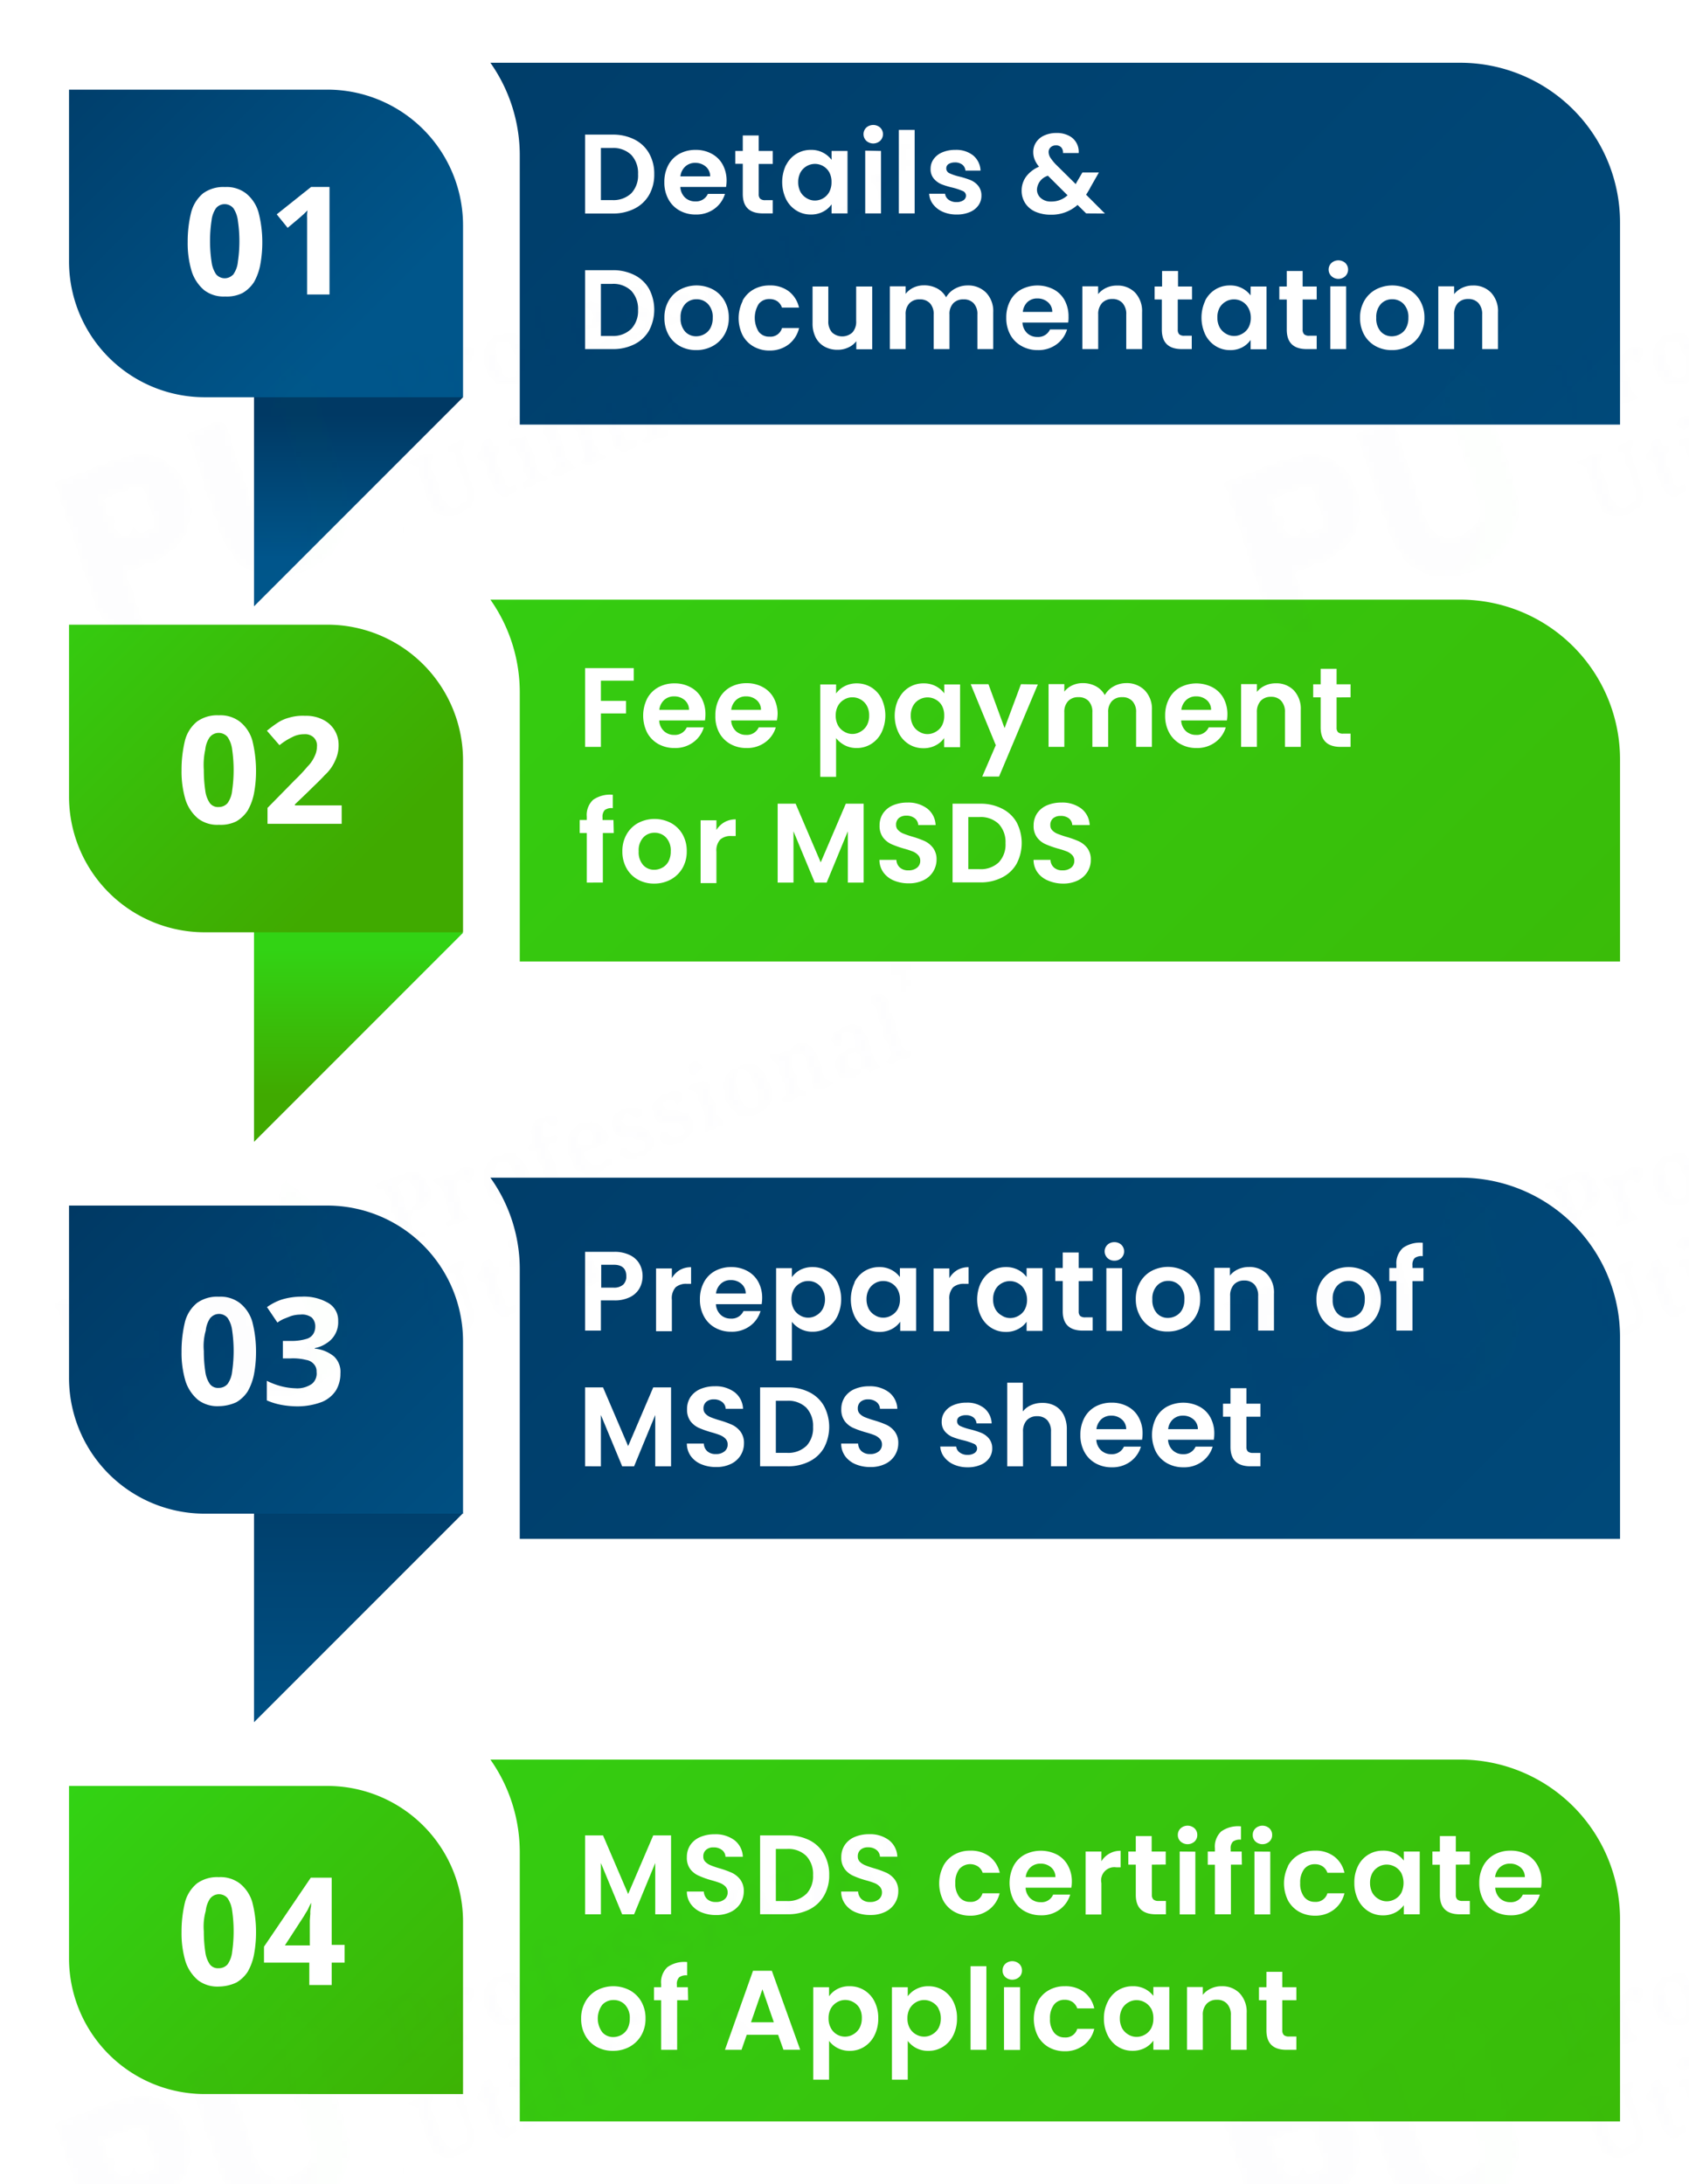 <svg xmlns="http://www.w3.org/2000/svg" xmlns:xlink="http://www.w3.org/1999/xlink" viewBox="0 0 269.16 348"><defs><linearGradient id="linear-gradient" x1="57.14" y1="432.27" x2="57.14" y2="409.27" gradientTransform="translate(0 -343.22)" gradientUnits="userSpaceOnUse"><stop offset="0" stop-color="#00568b"/><stop offset="1" stop-color="#003964"/></linearGradient><linearGradient id="linear-gradient-2" x1="56.89" y1="396.51" x2="3.91" y2="343.53" xlink:href="#linear-gradient"/><linearGradient id="linear-gradient-3" x1="354.56" y1="573.56" x2="61.78" y2="280.78" xlink:href="#linear-gradient"/><linearGradient id="linear-gradient-4" x1="57.14" y1="627.14" x2="57.14" y2="571.87" xlink:href="#linear-gradient"/><linearGradient id="linear-gradient-5" x1="86.66" y1="604.12" x2="14.52" y2="531.98" xlink:href="#linear-gradient"/><linearGradient id="linear-gradient-6" x1="354.57" y1="751.15" x2="61.78" y2="458.37" xlink:href="#linear-gradient"/><linearGradient id="linear-gradient-7" x1="57.14" y1="517.56" x2="57.14" y2="494.55" gradientTransform="translate(0 -343.22)" gradientUnits="userSpaceOnUse"><stop offset="0" stop-color="#40aa00"/><stop offset="1" stop-color="#32d314"/></linearGradient><linearGradient id="linear-gradient-8" x1="56.9" y1="481.77" x2="3.93" y2="428.8" xlink:href="#linear-gradient-7"/><linearGradient id="linear-gradient-9" x1="354.56" y1="659.13" x2="61.78" y2="366.35" xlink:href="#linear-gradient-7"/><linearGradient id="linear-gradient-10" x1="86.67" y1="696.59" x2="14.52" y2="624.45" xlink:href="#linear-gradient-7"/><linearGradient id="linear-gradient-11" x1="354.55" y1="843.9" x2="61.77" y2="551.12" xlink:href="#linear-gradient-7"/><pattern id="New_Pattern_2" data-name="New Pattern 2" width="229.6" height="151.37" patternTransform="matrix(0.81, 0, 0, -0.86, 729.63, 649.46)" patternUnits="userSpaceOnUse" viewBox="0 0 229.59 151.37"><rect width="229.6" height="151.37" fill="none"/><rect x="0.01" y="0.01" width="229.58" height="151.36" fill="none"/><path d="M56.19,56.12A10.45,10.45,0,0,0,56.63,51a9.06,9.06,0,0,0-2.44-4.74,13.65,13.65,0,0,0-1.93-1.63,15.79,15.79,0,0,0-3.74-1.82L44,41.18l3.74-10.73a12,12,0,0,0-2-.4,6.41,6.41,0,0,0-1.75,0,6.65,6.65,0,0,0-3.68,1.66,8.83,8.83,0,0,0-2.51,3.89L30,57.81l11.8,4.11a14.21,14.21,0,0,0,6.49.87,8.81,8.81,0,0,0,4.91-2.11A10.64,10.64,0,0,0,56.19,56.12Zm-6.27-6.55-2.73,7.87-7.84-2.73,1.24-3.54,1.81.62-1.25-2.57h0l3.39-1.64.25.52,1,2.06.63-1.81L50,49.58Z" fill="#0c3c63"/><path d="M80,54.68A13.08,13.08,0,0,0,80.48,48a11.3,11.3,0,0,0-3.1-5.72,12.65,12.65,0,0,0-2.32-1.88,15.54,15.54,0,0,0-3,0A10.86,10.86,0,0,0,66.2,43a13.94,13.94,0,0,0-3.66,5.4l-.27.78L56.08,66.93l7.23,2.51,6.18-17.75A6.14,6.14,0,0,1,72.23,48a1.26,1.26,0,0,1,.33-.16,4.68,4.68,0,0,1,3.13-.19c.29.07.58.17.86.26A5.37,5.37,0,0,1,80,50.73,5.49,5.49,0,0,1,80,54.68Z" fill="#0c3c63"/><path d="M75,80.68l-3.14-12,2.52,2L79.75,55.3l.21-.6A13.19,13.19,0,0,0,80.42,48a11.32,11.32,0,0,0-3.09-5.73A13.14,13.14,0,0,0,75,40.37a16.27,16.27,0,0,1,3,.6l.71.24a15.48,15.48,0,0,1,5.89,3.61,11.82,11.82,0,0,1,3.1,5.72,13.37,13.37,0,0,1-.65,7.33l-5.34,15.4H85Z" fill="#2cd717"/><path d="M41.18,49.23" fill="#0c3c63"/><path d="M102.81,80.93a3,3,0,0,1-1.2.82,4.24,4.24,0,0,1-1.62.19,7.14,7.14,0,0,1-2-.43l-5-1.74.3-.85.67.24a1.21,1.21,0,0,0,.33.07.62.62,0,0,0,.61-.26,1.37,1.37,0,0,0,.26-.51l2.71-7.8a3,3,0,0,0,.13-.59,1.59,1.59,0,0,0-.07-.38,1.31,1.31,0,0,0-.23-.24,1,1,0,0,0-.31-.15l-.67-.23.31-.89L103,70.25l-.3.85-1-.35a1.32,1.32,0,0,0-.33-.08.65.65,0,0,0-.34,0,.73.73,0,0,0-.27.22,2.12,2.12,0,0,0-.25.47L99.58,74l.57.19a7.38,7.38,0,0,1,2.12,1.1,4.52,4.52,0,0,1,1.21,1.33,3.51,3.51,0,0,1,.39,1.49,4.3,4.3,0,0,1-.24,1.51A3,3,0,0,1,102.81,80.93Zm-5.41-.77.61.21a2.12,2.12,0,0,0,1,.18,1.18,1.18,0,0,0,.76-.25,2.2,2.2,0,0,0,.63-.66,8.28,8.28,0,0,0,.5-1.09,5.11,5.11,0,0,0,.32-1.28,2.79,2.79,0,0,0-.09-1,1.66,1.66,0,0,0-.51-.69,3.47,3.47,0,0,0-1-.5l-.39-.14Z" fill="#0c3c63"/><path d="M112.4,74.5l-.53-.18a1.63,1.63,0,0,0-.48-.13.9.9,0,0,0-.4,0,.56.56,0,0,0-.36.23,2.73,2.73,0,0,0-.27.54l-1,2.8-.16.46a2.58,2.58,0,0,0-.13.6,3,3,0,0,0,0,1.19,1.77,1.77,0,0,0,.23.48.91.91,0,0,0,.45.32.58.58,0,0,0,.41.06.89.89,0,0,0,.34-.16,1.1,1.1,0,0,0,.29-.38,3.32,3.32,0,0,0,.24-.59,2.53,2.53,0,0,1,1.38,1,1.5,1.5,0,0,1,.12,1.35,1.31,1.31,0,0,1-.8.84,2.46,2.46,0,0,1-1.54-.14,3.5,3.5,0,0,1-.82-.41,1.84,1.84,0,0,1-.54-.5,2.37,2.37,0,0,1-.3-.62,6.35,6.35,0,0,1-.13-.76h-.07l-.76,1.17-3.3-1.15.3-.85h0a2.73,2.73,0,0,0,.51.14.94.94,0,0,0,.41,0,1,1,0,0,0,.37-.27,4.53,4.53,0,0,0,.27-.54l1.65-4.75a2,2,0,0,0,.1-.64.83.83,0,0,0-.12-.44,1.3,1.3,0,0,0-.34-.28,3,3,0,0,0-.49-.2h0l.29-.85,5.42,1.89Z" fill="#0c3c63"/><path d="M122.2,84a3.73,3.73,0,0,1-1.34,1.12,3.49,3.49,0,0,1-1.61.4,4.94,4.94,0,0,1-1.83-.32,4.26,4.26,0,0,1-2.77-2.2,5,5,0,0,1,.12-3.77,5.64,5.64,0,0,1,1-1.89A3.45,3.45,0,0,1,117,76.2a3.33,3.33,0,0,1,1.61-.39,5,5,0,0,1,1.83.32,4.43,4.43,0,0,1,2.8,2.24,5.22,5.22,0,0,1-.13,3.81A9.06,9.06,0,0,1,122.2,84Zm-5.49-2.35a3.73,3.73,0,0,0-.1,1.2,1.53,1.53,0,0,0,.31.82,1.68,1.68,0,0,0,1.59.56,1.44,1.44,0,0,0,.75-.46,4,4,0,0,0,.67-1,15,15,0,0,0,.64-1.48,7.67,7.67,0,0,0,.46-1.55,4.4,4.4,0,0,0,.1-1.2,1.4,1.4,0,0,0-1-1.34,1.38,1.38,0,0,0-.85-.06,1.51,1.51,0,0,0-.77.49,4.13,4.13,0,0,0-.66,1,10.29,10.29,0,0,0-.64,1.49A14.32,14.32,0,0,0,116.71,81.64Z" fill="#0c3c63"/><path d="M131.59,80.19l-.29.85-.75-.26a2,2,0,0,0-.4-.1,1.09,1.09,0,0,0-.44,0,.8.8,0,0,0-.39.22,1.68,1.68,0,0,0-.31.53l-2,5.67,2.23.77-.38,1.1-2.23-.77-.31.88A7.84,7.84,0,0,0,126,90a3.49,3.49,0,0,0-.06.65,1.16,1.16,0,0,0,.12.44.62.62,0,0,0,.32.23.56.56,0,0,0,.44,0,.77.77,0,0,0,.36-.23,2.72,2.72,0,0,0,.29-.38,3,3,0,0,0,.18-.41,3.33,3.33,0,0,1,1.4.77.91.91,0,0,1,.21,1,1.25,1.25,0,0,1-.3.42,1,1,0,0,1-.56.24,4.92,4.92,0,0,1-.94,0,8.5,8.5,0,0,1-1.34-.35,5.61,5.61,0,0,1-1.42-.73,2.88,2.88,0,0,1-.8-1,2.18,2.18,0,0,1-.26-1.2,5.7,5.7,0,0,1,.29-1.41l.21-.6L122.72,87l.38-1.09,1.45.5,2-5.67a1,1,0,0,0,.09-.6.91.91,0,0,0-.17-.42,3.07,3.07,0,0,0-.35-.28,1.76,1.76,0,0,0-.37-.17l-.36-.12.3-.85Z" fill="#0c3c63"/><path d="M138.32,82.65a3.79,3.79,0,0,1,.86.74,2.09,2.09,0,0,1,.41.78,1.81,1.81,0,0,1-.06.73.87.87,0,0,1-.7.63,2.15,2.15,0,0,0-.17-.65,2,2,0,0,0-.35-.6,2.33,2.33,0,0,0-.53-.51,3.32,3.32,0,0,0-.77-.4,2,2,0,0,0-.94-.14,2,2,0,0,0-.88.34,2.42,2.42,0,0,0-.75.81,6.29,6.29,0,0,0-.67,1.35l5.31,1.85-.28.82A5,5,0,0,1,138,90a3.28,3.28,0,0,1-1.17.95,3.52,3.52,0,0,1-1.46.32,5.21,5.21,0,0,1-3.28-1.18,3.74,3.74,0,0,1-1-1.33,3.93,3.93,0,0,1-.27-1.73,6.65,6.65,0,0,1,.42-2.11,7.2,7.2,0,0,1,.93-1.78A4.22,4.22,0,0,1,133.44,82a3.66,3.66,0,0,1,1.62-.43,5.72,5.72,0,0,1,1.92.31A3.2,3.2,0,0,1,138.32,82.65Zm-4.22,7.23a.7.7,0,0,0,.63,0,1.24,1.24,0,0,0,.57-.39,4,4,0,0,0,.51-.78,10.07,10.07,0,0,0,.45-1.07l-2.8-1a4.38,4.38,0,0,0-.23,2.15,1.31,1.31,0,0,0,.87,1Z" fill="#0c3c63"/><path d="M146.51,85.37a3.7,3.7,0,0,1,.9.95,2.33,2.33,0,0,1,.37,1.12,3.38,3.38,0,0,1-.17,1.3,2.56,2.56,0,0,1-.5.86,2.62,2.62,0,0,1-.75.53,2.52,2.52,0,0,1-1,.3,6.25,6.25,0,0,1-1.14.08,8.69,8.69,0,0,0-1.25,0,5.27,5.27,0,0,0-.81.15,1.31,1.31,0,0,0-.49.27,1,1,0,0,0-.26.42,1.07,1.07,0,0,0,0,.47.8.8,0,0,0,.18.41,2.82,2.82,0,0,0,.36.33,1.89,1.89,0,0,0,.47.24,1.41,1.41,0,0,0,1.22-.09,2.13,2.13,0,0,0,.8-1.15,2.1,2.1,0,0,1,1.18.73,1.14,1.14,0,0,1,.09,1,1.08,1.08,0,0,1-.32.49,1.24,1.24,0,0,1-.67.32,3.06,3.06,0,0,1-1,.05,5.73,5.73,0,0,1-1.36-.32,4.87,4.87,0,0,1-1.37-.63,3.36,3.36,0,0,1-.93-.83,2.41,2.41,0,0,1-.28-2.28,3.43,3.43,0,0,1,.51-.89,2.77,2.77,0,0,1,.79-.56,2.82,2.82,0,0,1,1.07-.31,9.94,9.94,0,0,1,1.34-.09,5.78,5.78,0,0,0,1.09-.06,2.06,2.06,0,0,0,.73-.14,1.19,1.19,0,0,0,.72-.7,1,1,0,0,0-.12-.92,1.64,1.64,0,0,0-.41-.42q-.36-.18-.72-.33a1.63,1.63,0,0,0-.76-.1,1.78,1.78,0,0,0-.71.22,2.06,2.06,0,0,0-.59.55,3.24,3.24,0,0,0-.47.88,2.19,2.19,0,0,1-.44-.2,1.24,1.24,0,0,1-.44-.35,2.14,2.14,0,0,1-.25-.53,1.21,1.21,0,0,1,.08-.68,1.87,1.87,0,0,1,.43-.68,1.68,1.68,0,0,1,.78-.41,3.76,3.76,0,0,1,1.16,0,7.51,7.51,0,0,1,1.54.37A9.78,9.78,0,0,1,146.51,85.37Z" fill="#0c3c63"/><path d="M154.41,88.14a3.4,3.4,0,0,1,.9,1,2.23,2.23,0,0,1,.37,1.12,3,3,0,0,1-.17,1.29,2.3,2.3,0,0,1-.5.87,2.72,2.72,0,0,1-.74.53,2.52,2.52,0,0,1-1,.3,6.25,6.25,0,0,1-1.14.08,8.69,8.69,0,0,0-1.25,0,4.3,4.3,0,0,0-.81.16,1.29,1.29,0,0,0-.49.26,1.06,1.06,0,0,0-.26.43.9.9,0,0,0,0,.46.91.91,0,0,0,.17.42,1.59,1.59,0,0,0,.36.32,1.89,1.89,0,0,0,.47.24,1.47,1.47,0,0,0,1.23-.09,2.16,2.16,0,0,0,.79-1.15,2.32,2.32,0,0,1,1.18.73,1.17,1.17,0,0,1,.1,1,1.15,1.15,0,0,1-.33.48,1.24,1.24,0,0,1-.67.32,3.06,3.06,0,0,1-1,0,5.73,5.73,0,0,1-1.36-.32,5.17,5.17,0,0,1-1.37-.63,3.19,3.19,0,0,1-.94-.85,2.71,2.71,0,0,1-.42-1.06,2.54,2.54,0,0,1,.15-1.22,3.16,3.16,0,0,1,.51-.89,2.77,2.77,0,0,1,.79-.56,3,3,0,0,1,1.06-.31,9.94,9.94,0,0,1,1.34-.09,6.86,6.86,0,0,0,1.09,0,2.32,2.32,0,0,0,.73-.15,1.18,1.18,0,0,0,.45-.28,1.09,1.09,0,0,0,.27-.42,1.19,1.19,0,0,0,0-.46,1.23,1.23,0,0,0-.57-.88,4.6,4.6,0,0,0-.68-.31,1.78,1.78,0,0,0-.76-.11,1.65,1.65,0,0,0-.72.23,2.21,2.21,0,0,0-.59.55,2.91,2.91,0,0,0-.46.87,2.28,2.28,0,0,1-.45-.2,1.23,1.23,0,0,1-.6-1.56,1.87,1.87,0,0,1,.43-.68,1.68,1.68,0,0,1,.78-.41,4.5,4.5,0,0,1,1.16,0,8.25,8.25,0,0,1,1.54.38A9,9,0,0,1,154.41,88.14Z" fill="#0c3c63"/><path d="M157.12,90.07l.29-.85,5.18,1.8-.3.85-.18-.06a1.38,1.38,0,0,0-.4-.1,1.09,1.09,0,0,0-.44,0,.8.8,0,0,0-.39.22,1.35,1.35,0,0,0-.31.53l-2.37,6.8-3.82-1.33.29-.85.18.06a1.8,1.8,0,0,0,.4.1,1.09,1.09,0,0,0,.44,0,2.24,2.24,0,0,0,.4-.22,1.72,1.72,0,0,0,.29-.49l1.71-4.93a1,1,0,0,0,.09-.6.91.91,0,0,0-.17-.42,3,3,0,0,0-.34-.28,1.84,1.84,0,0,0-.38-.17Zm-2.27,10.38a.93.93,0,0,1,.41-.26,1.06,1.06,0,0,1,.5-.06,1.86,1.86,0,0,1,1.06.37,1.06,1.06,0,0,1,.39.37.9.9,0,0,1,.2.47,1.51,1.51,0,0,1-.4,1,1.16,1.16,0,0,1-.45.24,1.19,1.19,0,0,1-.53,0,1.81,1.81,0,0,1-1.06-.37,1.13,1.13,0,0,1-.36-.36,1.06,1.06,0,0,1-.16-.45,1.06,1.06,0,0,1,.4-1Z" fill="#0c3c63"/><path d="M169.58,100.49a3.81,3.81,0,0,1-1.34,1.12,3.36,3.36,0,0,1-1.61.39,5,5,0,0,1-1.84-.32A4.24,4.24,0,0,1,162,99.49a5,5,0,0,1,.12-3.78,5.68,5.68,0,0,1,1-1.88,3.73,3.73,0,0,1,1.34-1.12,3.46,3.46,0,0,1,1.61-.4,5.47,5.47,0,0,1,1.83.32,4.45,4.45,0,0,1,2.76,2.24,5.2,5.2,0,0,1-.13,3.8A6,6,0,0,1,169.58,100.49Zm-5.46-2.34a3.86,3.86,0,0,0-.11,1.22,1.46,1.46,0,0,0,.53,1.1,1.49,1.49,0,0,0,2.11-.16l0,0a4.13,4.13,0,0,0,.66-1,13,13,0,0,0,.64-1.48,7.67,7.67,0,0,0,.46-1.55,4.4,4.4,0,0,0,.1-1.2,1.4,1.4,0,0,0-1-1.34,1.25,1.25,0,0,0-.85-.06,1.51,1.51,0,0,0-.77.49,4.13,4.13,0,0,0-.66,1,10.17,10.17,0,0,0-.64,1.48C164.43,97.15,164.29,97.65,164.12,98.15Z" fill="#0c3c63"/><path d="M183.23,98.25l-.29.85h0a3.23,3.23,0,0,0-.51-.14.68.68,0,0,0-.4,0,.78.78,0,0,0-.34.28,1.83,1.83,0,0,0-.28.58l-1.31,3.75a4.92,4.92,0,0,1-.67,1.36,2.76,2.76,0,0,1-.86.77,2.44,2.44,0,0,1-1,.27,4,4,0,0,1-1.2-.22,5.24,5.24,0,0,1-.69-.28,2.31,2.31,0,0,1-.58-.4,2.42,2.42,0,0,1-.42-.62,3,3,0,0,1-.27-.93h-.07l-.62,1.09-3.44-1.24.31-.89h0a2.73,2.73,0,0,0,.51.14.68.68,0,0,0,.4,0,.57.57,0,0,0,.36-.23,3.06,3.06,0,0,0,.26-.51l1.68-4.82a2,2,0,0,0,.1-.64,1,1,0,0,0-.16-.45,1.3,1.3,0,0,0-.34-.28,3.26,3.26,0,0,0-.48-.2h0l.3-.85,5,1.74-.29.85h0a3.23,3.23,0,0,0-.51-.14.9.9,0,0,0-.4,0,.58.58,0,0,0-.36.23,3.06,3.06,0,0,0-.26.51L175.27,101a7,7,0,0,0-.26,1,4.51,4.51,0,0,0,0,.9,1.43,1.43,0,0,0,.23.72,1.34,1.34,0,0,0,1.25.51,1.66,1.66,0,0,0,.54-.29,2.16,2.16,0,0,0,.44-.6,7.11,7.11,0,0,0,.4-.89L179.73,97Z" fill="#0c3c63"/><path d="M186.25,108a1.18,1.18,0,0,0,.45-.28,2,2,0,0,0,.35-.55,5.1,5.1,0,0,0,.3-.73l.31-.89-1.34-.5a5.32,5.32,0,0,1-2.49-1.64,2.34,2.34,0,0,1-.25-2.27,3.7,3.7,0,0,1,.62-1.09,2.22,2.22,0,0,1,.81-.64,2.42,2.42,0,0,1,1-.21,3.12,3.12,0,0,1,1,.2,3.6,3.6,0,0,1,.75.34,3.23,3.23,0,0,1,.52.46,3,3,0,0,1,.36.56c.08.23.2.47.3.74h.14l.71-1,3,1-.3.85h-.07a2.11,2.11,0,0,0-.49-.09.57.57,0,0,0-.34.08,1.14,1.14,0,0,0-.27.31,2.91,2.91,0,0,0-.23.55l-1.38,4.21a4.53,4.53,0,0,1-.66,1.2,2.44,2.44,0,0,1-.93.63,3.19,3.19,0,0,1-1.23.09,8.63,8.63,0,0,1-2.81-.94,4.4,4.4,0,0,1-1-.65,3.7,3.7,0,0,1-.53-.78,1,1,0,0,1,0-.85,1,1,0,0,1,.86-.65,4.08,4.08,0,0,1,1.72.32,2.29,2.29,0,0,0-.21.72,1.34,1.34,0,0,0,0,.63.89.89,0,0,0,.67.79A1.14,1.14,0,0,0,186.25,108Zm-.2-6.07a2.63,2.63,0,0,0-.15.79,1.26,1.26,0,0,0,.11.69,1.37,1.37,0,0,0,.41.54,3.17,3.17,0,0,0,.76.43l.73.29.42-1.2a3.93,3.93,0,0,0,.19-.89,3.14,3.14,0,0,0-.09-.75,2,2,0,0,0-.35-.6,1.45,1.45,0,0,0-.59-.36.78.78,0,0,0-.83.11,2.09,2.09,0,0,0-.59,1Z" fill="#0c3c63"/><path d="M193.36,102.69l.3-.85,5.17,1.8-.29.85-.18-.06a2,2,0,0,0-.4-.1,1.09,1.09,0,0,0-.44,0,.8.8,0,0,0-.39.22,1.35,1.35,0,0,0-.31.53l-3.63,10.41-3.82-1.33.28-.81.18.06a1.38,1.38,0,0,0,.4.1,1.09,1.09,0,0,0,.44,0,2.56,2.56,0,0,0,.39-.22,1.54,1.54,0,0,0,.3-.49l3-8.58a1.54,1.54,0,0,0,.09-.6.91.91,0,0,0-.17-.42,3,3,0,0,0-.34-.28,1.84,1.84,0,0,0-.38-.17Z" fill="#0c3c63"/><path d="M110.81,65.72l-4.26-1.48.3-.85.67.24a1.28,1.28,0,0,0,.34.07.91.91,0,0,0,.33,0,1.13,1.13,0,0,0,.27-.22,1.37,1.37,0,0,0,.26-.51l2.22-6.38a3.87,3.87,0,0,0,.19-1.12,1.69,1.69,0,0,0-.2-.91,2,2,0,0,0-.59-.68,4.88,4.88,0,0,0-2-.73,2.38,2.38,0,0,0-.88.13,2.33,2.33,0,0,0-.75.57,3,3,0,0,0-.57,1.08L104,61.16a2.94,2.94,0,0,0-.12.59,1.21,1.21,0,0,0,.06.38.55.55,0,0,0,.2.23,1.09,1.09,0,0,0,.31.14l.67.24-.29.85-5.6-2,.29-.85.71.25a1.14,1.14,0,0,0,.33.07h.3a.89.89,0,0,0,.28-.23,1.57,1.57,0,0,0,.25-.5l2.17-6.24a4.43,4.43,0,0,1,.91-1.59,2.89,2.89,0,0,1,1.29-.82,4.07,4.07,0,0,1,1.63-.15,9.21,9.21,0,0,1,2,.46,6.78,6.78,0,0,1,1.76.89,3.68,3.68,0,0,1,1,1.15,2.5,2.5,0,0,1,.36,1.36,4.21,4.21,0,0,1-.26,1.53L110,63.27a2.94,2.94,0,0,0-.12.59,1.21,1.21,0,0,0,.06.38.55.55,0,0,0,.2.23.87.87,0,0,0,.31.14l.71.25Z" fill="#0c3c63"/><path d="M119,57.16a1.75,1.75,0,0,0-.61,1l-1.76,5,2.09.73-.38,1.1-2.09-.73-.7,2-1.35-.47a3.88,3.88,0,0,0-.19-1.85,3.16,3.16,0,0,0-.51-.69,2.24,2.24,0,0,0-.85-.54l.29-.81,1.24.43L116,57.08a5,5,0,0,1,.6-1.14,1.76,1.76,0,0,1,.73-.62,1.6,1.6,0,0,1,.89-.16,3.12,3.12,0,0,1,1,.2,7.12,7.12,0,0,1,.76.31c.2.11.44.23.6.33a2.8,2.8,0,0,1,.48.37,1.93,1.93,0,0,1,.3.27l-.3,1a4.85,4.85,0,0,0-.49-.29,4.35,4.35,0,0,0-.59-.25A1.09,1.09,0,0,0,119,57.16Z" fill="#0c3c63"/><path d="M121.94,57.48l-.18-.06.3-.85,5.17,1.8-.29.85-.18-.06a1.38,1.38,0,0,0-.4-.1.82.82,0,0,0-.44,0,.9.9,0,0,0-.4.23,1.65,1.65,0,0,0-.3.53l-2.37,6.8L119,65.29l.3-.85.18.06a1.8,1.8,0,0,0,.4.1,1.09,1.09,0,0,0,.44,0,1.46,1.46,0,0,0,.38-.18,1.92,1.92,0,0,0,.29-.5L122.72,59a1.59,1.59,0,0,0,.09-.61.88.88,0,0,0-.17-.41,2.2,2.2,0,0,0-.34-.28,1.84,1.84,0,0,0-.38-.17Zm-2.42,10.36a1,1,0,0,1,.41-.25,1.07,1.07,0,0,1,.5-.07,1.86,1.86,0,0,1,1.06.37,1.09,1.09,0,0,1,.39.38.87.87,0,0,1,.2.46,2.18,2.18,0,0,1-.08.57,1.92,1.92,0,0,1-.29.5,1.31,1.31,0,0,1-.45.24,1.19,1.19,0,0,1-.53,0,1.86,1.86,0,0,1-1.06-.37,1.13,1.13,0,0,1-.36-.36,1.06,1.06,0,0,1-.16-.45,1.39,1.39,0,0,1,.08-.57A1.51,1.51,0,0,1,119.52,67.84Z" fill="#0c3c63"/><path d="M127.66,59.55l-.18-.06.29-.85,5.18,1.8-.3.85-.18-.06a1.73,1.73,0,0,0-.84-.1.94.94,0,0,0-.39.22,1.86,1.86,0,0,0-.3.53L127.31,72.3,123.48,71l.3-.85.17.06a1.45,1.45,0,0,0,.41.1,1.62,1.62,0,0,0,.44,0,1.9,1.9,0,0,0,.39-.23,1.51,1.51,0,0,0,.29-.49l3-8.57a1.59,1.59,0,0,0,.09-.61.91.91,0,0,0-.17-.42,2.88,2.88,0,0,0-.34-.27,1.17,1.17,0,0,0-.38-.17Z" fill="#0c3c63"/><path d="M133.39,61.47l-.18-.07.29-.85,5.18,1.82-.3.85-.18-.07a2,2,0,0,0-.4-.1,1.62,1.62,0,0,0-.44,0,.8.8,0,0,0-.39.22,1.89,1.89,0,0,0-.31.53l-2.36,6.8-3.83-1.33.3-.85.17.06a1.38,1.38,0,0,0,.4.1,1.62,1.62,0,0,0,.44,0,1.41,1.41,0,0,0,.39-.19,1.72,1.72,0,0,0,.29-.49L134.17,63a1.54,1.54,0,0,0,.09-.6.91.91,0,0,0-.17-.42,3,3,0,0,0-.34-.28,1.84,1.84,0,0,0-.38-.17ZM131,71.83a.93.93,0,0,1,.41-.26.86.86,0,0,1,.5-.06,2.68,2.68,0,0,1,.55.11,3.06,3.06,0,0,1,.51.26,1.22,1.22,0,0,1,.38.37.9.9,0,0,1,.2.47,1.47,1.47,0,0,1-.37,1.06,1,1,0,0,1-.44.24,1.25,1.25,0,0,1-.54.06,2.57,2.57,0,0,1-.55-.12,3,3,0,0,1-.51-.25,1.24,1.24,0,0,1-.35-.37.91.91,0,0,1-.16-.45,1.58,1.58,0,0,1,.08-.57A.7.7,0,0,1,131,71.83Z" fill="#0c3c63"/><path d="M142.69,65.37a1.75,1.75,0,0,0-.61,1l-1.76,5,2.1.73L142,73.2l-2.09-.73-.7,2L137.89,74a3.88,3.88,0,0,0-.19-1.85,3.22,3.22,0,0,0-.51-.7,2.22,2.22,0,0,0-.85-.53l.29-.82,1.27.45,1.83-5.18a4.15,4.15,0,0,1,.6-1.14,1.76,1.76,0,0,1,.73-.62,1.93,1.93,0,0,1,.89-.16,3.12,3.12,0,0,1,1,.2,5.63,5.63,0,0,1,.77.31l.6.32c.15.1.3.2.45.32a1.48,1.48,0,0,1,.3.26l-.37,1.07c-.13-.09-.33-.2-.49-.29a3.37,3.37,0,0,0-.59-.25A1.12,1.12,0,0,0,142.69,65.37Z" fill="#0c3c63"/><path d="M145.68,65.75l-.18-.06.3-.85,5.17,1.8-.29.85-.18-.06a1.38,1.38,0,0,0-.4-.1,1.62,1.62,0,0,0-.44,0,.88.88,0,0,0-.4.22,1.65,1.65,0,0,0-.3.53l-2.37,6.8-3.83-1.33.3-.85.18.06a1.38,1.38,0,0,0,.4.1,1.09,1.09,0,0,0,.44,0,.88.88,0,0,0,.67-.68l1.72-4.93a1.54,1.54,0,0,0,.09-.6.91.91,0,0,0-.17-.42,3,3,0,0,0-.34-.28,1.84,1.84,0,0,0-.38-.17ZM143,76.6a1.36,1.36,0,0,1,.29-.49.93.93,0,0,1,.41-.26,1.06,1.06,0,0,1,.5-.06,1.86,1.86,0,0,1,1.06.37,1.25,1.25,0,0,1,.39.37.9.9,0,0,1,.2.47,2.18,2.18,0,0,1-.08.57,1.72,1.72,0,0,1-.29.49,1,1,0,0,1-.45.24,1.19,1.19,0,0,1-.53.06,1.86,1.86,0,0,1-1.06-.37,1.54,1.54,0,0,1-.36-.36,1.1,1.1,0,0,1-.16-.46A1.58,1.58,0,0,1,143,76.6Z" fill="#0c3c63"/><path d="M157.59,69a3.5,3.5,0,0,1,.85.73,2.09,2.09,0,0,1,.41.78,1.55,1.55,0,0,1-.06.74.87.87,0,0,1-.7.63,2.13,2.13,0,0,0-.16-.66,2,2,0,0,0-.35-.6,2.13,2.13,0,0,0-.54-.5,3.45,3.45,0,0,0-.74-.38,2.21,2.21,0,0,0-1-.13,1.92,1.92,0,0,0-.87.33,2.56,2.56,0,0,0-.76.81,6.37,6.37,0,0,0-.67,1.36l5.31,1.85-.29.85a5,5,0,0,1-.84,1.61,3.21,3.21,0,0,1-1.22,1,3,3,0,0,1-1.46.33,5.32,5.32,0,0,1-3.29-1.18,3.83,3.83,0,0,1-1-1.33,4.09,4.09,0,0,1-.28-1.73,7.32,7.32,0,0,1,.42-2.12,7.23,7.23,0,0,1,.94-1.78,4.19,4.19,0,0,1,1.31-1.13,3.38,3.38,0,0,1,1.62-.43,5.72,5.72,0,0,1,1.92.31A6.21,6.21,0,0,1,157.59,69Zm-4.27,7.33a1,1,0,0,0,.68,0,1.33,1.33,0,0,0,.58-.39,3.4,3.4,0,0,0,.49-.74c.16-.35.32-.69.46-1.08l-2.8-1a4,4,0,0,0-.27,2.13,1.28,1.28,0,0,0,.86,1Z" fill="#0c3c63"/><path d="M165.73,71.73a3.74,3.74,0,0,1,.9,1,2.32,2.32,0,0,1,.36,1.12,3,3,0,0,1-.17,1.29,2.19,2.19,0,0,1-.5.86,2.31,2.31,0,0,1-.74.54,2.9,2.9,0,0,1-1,.3,6.25,6.25,0,0,1-1.14.08,6.42,6.42,0,0,0-1.24,0,5.27,5.27,0,0,0-.81.15,1.31,1.31,0,0,0-.49.27,1,1,0,0,0-.27.42.94.94,0,0,0,0,.47.88.88,0,0,0,.17.41,2.82,2.82,0,0,0,.36.33,2.16,2.16,0,0,0,.48.24,1.41,1.41,0,0,0,1.22-.09,2.09,2.09,0,0,0,.79-1.12,2.4,2.4,0,0,1,1.17.73,1.17,1.17,0,0,1,.1,1,1.28,1.28,0,0,1-1,.8,2.8,2.8,0,0,1-1,0,5.73,5.73,0,0,1-1.36-.32,4.87,4.87,0,0,1-1.37-.63,3.42,3.42,0,0,1-.94-.84,3,3,0,0,1-.42-1.07,2.54,2.54,0,0,1,.15-1.22,3.16,3.16,0,0,1,.51-.89,2.91,2.91,0,0,1,.79-.56,3.24,3.24,0,0,1,1.06-.31,8.54,8.54,0,0,1,1.34-.08,5.73,5.73,0,0,0,1.09-.06,2.32,2.32,0,0,0,.73-.15,1.15,1.15,0,0,0,.45-.27,1.21,1.21,0,0,0,.27-.43,1,1,0,0,0-.12-.91,1.18,1.18,0,0,0-.41-.42,4.66,4.66,0,0,0-.68-.32,1.78,1.78,0,0,0-.76-.11,1.74,1.74,0,0,0-1.3.78,2.62,2.62,0,0,0-.47.87,2.25,2.25,0,0,1-.45-.19,1.33,1.33,0,0,1-.43-.35,2,2,0,0,1-.25-.53,1.26,1.26,0,0,1,.08-.69,2,2,0,0,1,.43-.68,1.62,1.62,0,0,1,.78-.4,3.76,3.76,0,0,1,1.16,0,7.54,7.54,0,0,1,1.54.38C164.84,71.31,165.31,71.55,165.73,71.73Z" fill="#0c3c63"/><path d="M195.48,121.15a3.43,3.43,0,0,1-.55-.35,3,3,0,0,1-1-1.8,2.41,2.41,0,0,1,0-1,.41.41,0,0,1,0-.22h0l.12-.32.06-.18a2.13,2.13,0,0,1,.42-.65,2.88,2.88,0,0,1,1.64-.94,3.35,3.35,0,0,1,1,0,.31.31,0,0,1,.19,0,2.89,2.89,0,0,1-.13,5.64,2.8,2.8,0,0,1-1,0,.72.72,0,0,1-.29-.06l-.32-.11C195.53,121.12,195.49,121.11,195.48,121.15Zm.46-.52h0a2.27,2.27,0,0,0,2.9-1.38v0h0a2.29,2.29,0,1,0-2.92,1.41Z" fill="#0c3c63"/><path d="M197.28,118.72a.7.7,0,0,1,.23.59.86.86,0,0,1-.15.43,1.6,1.6,0,0,1-.25.27.55.55,0,0,1-.39.1,3.87,3.87,0,0,1-.59-.13l-1.14-.39h0l1-2.76h0l.67.24h0l-.34,1h0l.25.09a.91.91,0,0,0,.33,0,.87.87,0,0,0,.22-.17c.19-.21.41-.37.6-.58h0l.71.24v0c-.23.2-.47.43-.71.67a.74.74,0,0,1-.23.2.66.66,0,0,1-.36.11h0S197.26,118.67,197.28,118.72Zm-1.35.56v0l.35.12h.15a.3.3,0,0,0,.26-.15.3.3,0,0,0,.08-.24.37.37,0,0,0-.14-.29.56.56,0,0,0-.2-.11l-.28-.1h0l-.11.32Z" fill="#0c3c63"/><polygon points="98.48 47.72 98.91 47.87 88.1 78.91 87.67 78.76 98.48 47.72" fill="#0c3c63"/></pattern></defs><title>process_of_obtaining_msds_certificate</title><g id="Layer_13" data-name="Layer 13"><polygon points="73.79 63.29 40.48 96.6 40.48 40.93 73.79 63.29" fill="url(#linear-gradient)"/><path d="M11,14.28H52.14A21.63,21.63,0,0,1,73.79,35.93V63.29H32.63A21.63,21.63,0,0,1,11,41.64V14.28Z" fill="url(#linear-gradient-2)"/><path d="M41.8,38.44a19.41,19.41,0,0,1-.32,3.72,8.9,8.9,0,0,1-1,2.78,5.39,5.39,0,0,1-1.82,1.74,5.6,5.6,0,0,1-2.78.56,5.06,5.06,0,0,1-3.33-1,6.55,6.55,0,0,1-2-3,15.42,15.42,0,0,1-.64-4.68,19.29,19.29,0,0,1,.56-4.76,5.87,5.87,0,0,1,1.9-3,5.5,5.5,0,0,1,3.49-1,5.06,5.06,0,0,1,3.33,1,6,6,0,0,1,2,3A18.73,18.73,0,0,1,41.8,38.44Zm-8.33,0a22.22,22.22,0,0,0,.24,3.25,4.57,4.57,0,0,0,.72,2,1.8,1.8,0,0,0,2.61.16c.08-.08.16-.08.16-.16a4.11,4.11,0,0,0,.71-2,22.13,22.13,0,0,0,0-6.5,4.47,4.47,0,0,0-.71-2A1.81,1.81,0,0,0,34.58,33l-.15.16a4.27,4.27,0,0,0-.72,2A21.42,21.42,0,0,0,33.47,38.44Z" fill="#fff"/><path d="M52.51,46.92H48.94V34.71A5.57,5.57,0,0,1,49,33.52l-.56.56-.71.63L45.84,36.3,44.1,34.15l5.47-4.36h2.94Z" fill="#fff"/><path d="M258.17,35.46V67.65H82.83V24.75A25.62,25.62,0,0,0,78.15,10H232.8a25.47,25.47,0,0,1,25.37,25.46Z" fill="url(#linear-gradient-3)"/><polygon points="73.79 241.09 40.48 274.4 40.48 218.73 73.79 241.09" fill="url(#linear-gradient-4)"/><path d="M11,192.08H52.14a21.63,21.63,0,0,1,21.65,21.65h0v27.44H32.63A21.63,21.63,0,0,1,11,219.52h0V192.08Z" fill="url(#linear-gradient-5)"/><path d="M40.8,215.24a19,19,0,0,1-.31,3.65,9,9,0,0,1-1,2.77,5.43,5.43,0,0,1-1.82,1.75,6.84,6.84,0,0,1-2.78.63,5.09,5.09,0,0,1-3.33-1,6.5,6.5,0,0,1-2-3,15.73,15.73,0,0,1-.63-4.68,19.83,19.83,0,0,1,.55-4.76,5.75,5.75,0,0,1,1.91-3,5.5,5.5,0,0,1,3.48-1,5.11,5.11,0,0,1,3.34,1,5.94,5.94,0,0,1,2,3A18.79,18.79,0,0,1,40.8,215.24Zm-8.32,0a22.2,22.2,0,0,0,.23,3.25,4.57,4.57,0,0,0,.72,2,1.61,1.61,0,0,0,1.42.64,1.84,1.84,0,0,0,1.43-.64,4.23,4.23,0,0,0,.72-2,22.83,22.83,0,0,0,0-6.5,4.61,4.61,0,0,0-.72-2,1.79,1.79,0,0,0-2.61-.15l-.16.15a4.27,4.27,0,0,0-.72,2A9,9,0,0,0,32.48,215.24Z" fill="#fff"/><path d="M53.89,210.48A3.91,3.91,0,0,1,52.06,214a5,5,0,0,1-1.9.79v.08a5.65,5.65,0,0,1,3.09,1.27,3.39,3.39,0,0,1,1,2.7,5.2,5.2,0,0,1-.71,2.69,4.91,4.91,0,0,1-2.22,1.83,11,11,0,0,1-3.89.71,14.4,14.4,0,0,1-2.61-.24,10.8,10.8,0,0,1-2.3-.71V220a11.74,11.74,0,0,0,2.3.87,10.52,10.52,0,0,0,2.22.32,4.1,4.1,0,0,0,2.69-.72,2.14,2.14,0,0,0,.72-1.9,1.66,1.66,0,0,0-.4-1.19,2,2,0,0,0-1.27-.71,8.54,8.54,0,0,0-2.46-.24H45.08v-2.78h1.35a8.08,8.08,0,0,0,2.38-.32,1.87,1.87,0,0,0,1.11-.79,2.2,2.2,0,0,0,.32-1.19,1.92,1.92,0,0,0-.56-1.43,2.57,2.57,0,0,0-1.82-.47,5,5,0,0,0-1.51.24l-1.19.47a6.35,6.35,0,0,0-.95.56l-1.66-2.46a8.83,8.83,0,0,1,2.3-1.19,11,11,0,0,1,3.25-.48,7.72,7.72,0,0,1,4.2,1A3.18,3.18,0,0,1,53.89,210.48Z" fill="#fff"/><path d="M258.17,213v32.19H82.83V202.39a25.05,25.05,0,0,0-4.68-14.75H232.8A25.4,25.4,0,0,1,258.17,213Z" fill="url(#linear-gradient-6)"/><polygon points="73.79 148.62 40.48 181.93 40.48 126.18 73.79 148.62" fill="url(#linear-gradient-7)"/><path d="M11,99.53H52.14a21.63,21.63,0,0,1,21.65,21.65h0v27.36H32.63A21.63,21.63,0,0,1,11,126.89V99.53Z" fill="url(#linear-gradient-8)"/><path d="M40.8,122.69a19,19,0,0,1-.31,3.65,9,9,0,0,1-1,2.77,5.43,5.43,0,0,1-1.82,1.75,5.57,5.57,0,0,1-2.78.55,5,5,0,0,1-3.33-1,6.5,6.5,0,0,1-2-3,15.69,15.69,0,0,1-.63-4.68,19.83,19.83,0,0,1,.55-4.76,5.75,5.75,0,0,1,1.91-3,5.49,5.49,0,0,1,3.48-1,5.1,5.1,0,0,1,3.34,1,5.94,5.94,0,0,1,2,3A20,20,0,0,1,40.8,122.69Zm-8.32,0a22.2,22.2,0,0,0,.23,3.25,4.53,4.53,0,0,0,.72,2,1.61,1.61,0,0,0,1.42.64,1.84,1.84,0,0,0,1.43-.64,4.19,4.19,0,0,0,.72-2,22.83,22.83,0,0,0,0-6.5,4.57,4.57,0,0,0-.72-2,1.85,1.85,0,0,0-2.61-.24l-.24.24a4.23,4.23,0,0,0-.72,2A11.5,11.5,0,0,0,32.48,122.69Z" fill="#fff"/><path d="M54.52,131.26H42.63v-2.54l4.28-4.36A26.09,26.09,0,0,0,49,122.14a5.33,5.33,0,0,0,1.11-1.59,3.6,3.6,0,0,0,.4-1.59,1.78,1.78,0,0,0-.56-1.5,2,2,0,0,0-1.5-.48,4,4,0,0,0-1.91.48,9.94,9.94,0,0,0-2,1.27l-2-2.3c.47-.4,1-.8,1.58-1.19a5.91,5.91,0,0,1,1.91-.88,7.54,7.54,0,0,1,2.61-.31,5.89,5.89,0,0,1,2.86.63,4.42,4.42,0,0,1,2.46,4,5.56,5.56,0,0,1-.56,2.53,6.69,6.69,0,0,1-1.66,2.3c-.72.8-1.59,1.59-2.54,2.54L47,128.16v.16h7.45v2.94Z" fill="#fff"/><path d="M258.17,121v32.19H82.83v-42.9a25.62,25.62,0,0,0-4.68-14.75H232.8A25.47,25.47,0,0,1,258.17,121Z" fill="url(#linear-gradient-9)"/><path d="M11,284.55H52.14A21.62,21.62,0,0,1,73.79,306.2h0v27.44H32.63A21.63,21.63,0,0,1,11,312h0V284.55Z" fill="url(#linear-gradient-10)"/><path d="M40.8,307.71a19,19,0,0,1-.31,3.64,8.93,8.93,0,0,1-1,2.78,5.39,5.39,0,0,1-1.82,1.74,6.69,6.69,0,0,1-2.78.64,5.09,5.09,0,0,1-3.33-1,6.58,6.58,0,0,1-2-3,15.62,15.62,0,0,1-.63-4.67,19.77,19.77,0,0,1,.55-4.76,5.82,5.82,0,0,1,1.91-3,5.49,5.49,0,0,1,3.48-1,5.1,5.1,0,0,1,3.34,1,6,6,0,0,1,2,3A18.73,18.73,0,0,1,40.8,307.71Zm-8.32,0a22.2,22.2,0,0,0,.23,3.25,4.57,4.57,0,0,0,.72,2,1.6,1.6,0,0,0,1.42.63,1.83,1.83,0,0,0,1.43-.63,4.27,4.27,0,0,0,.72-2,22.9,22.9,0,0,0,0-6.51,4.62,4.62,0,0,0-.72-2,1.79,1.79,0,0,0-2.61-.16l-.16.16a4.27,4.27,0,0,0-.72,2A9.13,9.13,0,0,0,32.48,307.71Z" fill="#fff"/><path d="M54.92,312.7H52.86v3.57H49.29V312.7H42.07v-2.54l7.46-11h3.33v10.71h2.06Zm-5.55-2.85V306l.08-1.11a4.14,4.14,0,0,1,.08-1c.08-.32,0-.48.08-.64h-.08l-.48,1c-.16.31-.4.63-.56.95l-3.09,4.76h4Z" fill="#fff"/><path d="M258.17,305.8V338H82.83V295.1a25.6,25.6,0,0,0-4.68-14.75H232.8a25.47,25.47,0,0,1,25.37,25.45Z" fill="url(#linear-gradient-11)"/><path d="M101.12,22.23a5.54,5.54,0,0,1,2.32,2.2,6.54,6.54,0,0,1,.82,3.32,6.48,6.48,0,0,1-.82,3.31,5.55,5.55,0,0,1-2.32,2.18,7.51,7.51,0,0,1-3.49.78H93.24V21.45h4.39A7.51,7.51,0,0,1,101.12,22.23Zm-.52,8.57a4.13,4.13,0,0,0,1.08-3.05,4.23,4.23,0,0,0-1.08-3.07,4.11,4.11,0,0,0-3.06-1.1H95.76v8.3h1.78A4.14,4.14,0,0,0,100.6,30.8Z" fill="#fff"/><path d="M115.71,29.79h-7.29a2.49,2.49,0,0,0,.75,1.69,2.32,2.32,0,0,0,1.64.61,2.06,2.06,0,0,0,2-1.2h2.72a4.53,4.53,0,0,1-1.66,2.36,4.84,4.84,0,0,1-3,.93,5.14,5.14,0,0,1-2.58-.64,4.49,4.49,0,0,1-1.78-1.81,5.5,5.5,0,0,1-.64-2.7,5.66,5.66,0,0,1,.63-2.72,4.42,4.42,0,0,1,1.76-1.8,5.31,5.31,0,0,1,2.61-.63,5.23,5.23,0,0,1,2.55.62,4.29,4.29,0,0,1,1.75,1.73,5.31,5.31,0,0,1,.62,2.59A7,7,0,0,1,115.71,29.79Zm-2.54-1.69a2,2,0,0,0-.7-1.56,2.51,2.51,0,0,0-1.68-.59,2.26,2.26,0,0,0-1.57.57,2.5,2.5,0,0,0-.79,1.58Z" fill="#fff"/><path d="M120.91,26.12v4.82a1,1,0,0,0,.24.73,1.18,1.18,0,0,0,.82.22h1.17V34h-1.58q-3.19,0-3.19-3.1v-4.8h-1.19V24.05h1.19V21.58h2.54v2.47h2.23v2.07Z" fill="#fff"/><path d="M125.27,26.31a4.41,4.41,0,0,1,1.64-1.8,4.36,4.36,0,0,1,2.31-.63,4,4,0,0,1,3.3,1.59V24.05h2.54V34h-2.54V32.56a3.81,3.81,0,0,1-1.34,1.16,4.08,4.08,0,0,1-2,.46,4.24,4.24,0,0,1-2.29-.65,4.5,4.5,0,0,1-1.64-1.83,6.35,6.35,0,0,1,0-5.39Zm6.89,1.15a2.62,2.62,0,0,0-3.59-1,2.64,2.64,0,0,0-1,1,3.21,3.21,0,0,0-.37,1.56,3.28,3.28,0,0,0,.37,1.57,2.71,2.71,0,0,0,1,1,2.49,2.49,0,0,0,1.29.36,2.61,2.61,0,0,0,2.29-1.36,3.26,3.26,0,0,0,.36-1.58A3.2,3.2,0,0,0,132.16,27.46Z" fill="#fff"/><path d="M138.05,22.43a1.47,1.47,0,0,1,0-2.1,1.68,1.68,0,0,1,2.22,0,1.47,1.47,0,0,1,0,2.1,1.65,1.65,0,0,1-2.22,0Zm2.35,1.62V34h-2.52v-10Z" fill="#fff"/><path d="M145.76,20.7V34h-2.52V20.7Z" fill="#fff"/><path d="M150.23,33.74a3.89,3.89,0,0,1-1.54-1.2,3,3,0,0,1-.62-1.67h2.54a1.34,1.34,0,0,0,.56.95,2,2,0,0,0,1.24.38,1.91,1.91,0,0,0,1.12-.29.88.88,0,0,0,.41-.74.8.8,0,0,0-.5-.73,10.24,10.24,0,0,0-1.57-.53,13.37,13.37,0,0,1-1.83-.55,3.24,3.24,0,0,1-1.22-.89,2.32,2.32,0,0,1-.52-1.6,2.58,2.58,0,0,1,.48-1.51,3.13,3.13,0,0,1,1.37-1.08,5.16,5.16,0,0,1,2.09-.4,4.32,4.32,0,0,1,2.85.89,3.31,3.31,0,0,1,1.17,2.41h-2.41a1.32,1.32,0,0,0-.5-.95,1.86,1.86,0,0,0-1.18-.35,1.94,1.94,0,0,0-1,.25.81.81,0,0,0-.37.71.83.83,0,0,0,.5.76,8.21,8.21,0,0,0,1.57.53,13.62,13.62,0,0,1,1.78.56,3.13,3.13,0,0,1,1.22.89,2.43,2.43,0,0,1,.53,1.59,2.61,2.61,0,0,1-.48,1.55,3.11,3.11,0,0,1-1.37,1.07,5.11,5.11,0,0,1-2.08.39A5.32,5.32,0,0,1,150.23,33.74Z" fill="#fff"/><path d="M173.09,34l-1.37-1.35a6.18,6.18,0,0,1-4.27,1.56,6,6,0,0,1-2.43-.47,3.71,3.71,0,0,1-1.63-1.35,3.58,3.58,0,0,1-.58-2,3.74,3.74,0,0,1,.7-2.23,5,5,0,0,1,2.07-1.6,4.38,4.38,0,0,1-.7-1.15,3.2,3.2,0,0,1-.22-1.17,2.79,2.79,0,0,1,.45-1.56,3,3,0,0,1,1.29-1.09,4.59,4.59,0,0,1,1.95-.4,4.07,4.07,0,0,1,2,.44,2.78,2.78,0,0,1,1.2,1.15,2.88,2.88,0,0,1,.35,1.6H169.4a1.22,1.22,0,0,0-.29-.91,1.09,1.09,0,0,0-.83-.31,1.19,1.19,0,0,0-.83.29,1,1,0,0,0-.34.77,1.7,1.7,0,0,0,.27.89,7.74,7.74,0,0,0,.88,1.09l3.17,3.13s0-.05.06-.07l0-.07,1-1.71h2.63l-1.26,2.21a13.26,13.26,0,0,1-.78,1.33l3,3Zm-3-2.92L167,28a2.44,2.44,0,0,0-1.75,2.2,1.76,1.76,0,0,0,.62,1.36,2.34,2.34,0,0,0,1.62.55A3.74,3.74,0,0,0,170.14,31.1Z" fill="#fff"/><path d="M101.12,43.83a5.54,5.54,0,0,1,2.32,2.2,7.11,7.11,0,0,1,0,6.63,5.55,5.55,0,0,1-2.32,2.18,7.51,7.51,0,0,1-3.49.78H93.24V43.05h4.39A7.51,7.51,0,0,1,101.12,43.83Zm-.52,8.57a4.13,4.13,0,0,0,1.08-3,4.23,4.23,0,0,0-1.08-3.07,4.11,4.11,0,0,0-3.06-1.1H95.76v8.3h1.78A4.14,4.14,0,0,0,100.6,52.4Z" fill="#fff"/><path d="M108.34,55.14a4.63,4.63,0,0,1-1.81-1.81,5.5,5.5,0,0,1-.65-2.7,5.3,5.3,0,0,1,.67-2.7,4.73,4.73,0,0,1,1.85-1.81,5.64,5.64,0,0,1,5.22,0,4.71,4.71,0,0,1,1.84,1.81,5.31,5.31,0,0,1,.68,2.7,5.13,5.13,0,0,1-.7,2.7,4.78,4.78,0,0,1-1.87,1.81,5.36,5.36,0,0,1-2.63.64A5.25,5.25,0,0,1,108.34,55.14Zm3.88-1.89a2.4,2.4,0,0,0,1-1,3.34,3.34,0,0,0,.36-1.62,3,3,0,0,0-.75-2.19,2.46,2.46,0,0,0-1.83-.76,2.4,2.4,0,0,0-1.81.76,3.08,3.08,0,0,0-.73,2.19,3.12,3.12,0,0,0,.71,2.19,2.36,2.36,0,0,0,1.8.76A2.62,2.62,0,0,0,112.22,53.25Z" fill="#fff"/><path d="M118.33,47.92a4.52,4.52,0,0,1,1.75-1.8,5.09,5.09,0,0,1,2.56-.64,4.89,4.89,0,0,1,3.06.93,4.5,4.5,0,0,1,1.63,2.6h-2.72a2,2,0,0,0-.72-1,2.18,2.18,0,0,0-1.27-.36,2.08,2.08,0,0,0-1.71.78,4.21,4.21,0,0,0,0,4.43,2.08,2.08,0,0,0,1.71.78,1.9,1.9,0,0,0,2-1.37h2.72a4.62,4.62,0,0,1-1.63,2.58,4.88,4.88,0,0,1-3.06,1,5,5,0,0,1-2.56-.64,4.52,4.52,0,0,1-1.75-1.8,6.14,6.14,0,0,1,0-5.42Z" fill="#fff"/><path d="M139,45.65v10h-2.54V54.36a3.19,3.19,0,0,1-1.27,1,3.85,3.85,0,0,1-1.7.37,4.22,4.22,0,0,1-2.07-.49A3.49,3.49,0,0,1,130,53.79a4.84,4.84,0,0,1-.51-2.29V45.65H132v5.49a2.59,2.59,0,0,0,.59,1.82,2.4,2.4,0,0,0,3.26,0,2.54,2.54,0,0,0,.59-1.82V45.65Z" fill="#fff"/><path d="M157.15,46.63a4.24,4.24,0,0,1,1.13,3.14v5.85h-2.52V50.11a2.47,2.47,0,0,0-.6-1.79,2.1,2.1,0,0,0-1.62-.62,2.15,2.15,0,0,0-1.63.62,2.47,2.47,0,0,0-.6,1.79v5.51h-2.52V50.11a2.51,2.51,0,0,0-.59-1.79,2.13,2.13,0,0,0-1.63-.62,2.16,2.16,0,0,0-1.64.62,2.47,2.47,0,0,0-.61,1.79v5.51h-2.51v-10h2.51v1.2a3.43,3.43,0,0,1,1.26-1,3.9,3.9,0,0,1,1.68-.36,4.33,4.33,0,0,1,2.09.5,3.5,3.5,0,0,1,1.42,1.41A3.56,3.56,0,0,1,152.18,46a4.12,4.12,0,0,1,2-.52A4,4,0,0,1,157.15,46.63Z" fill="#fff"/><path d="M170.23,51.39h-7.29a2.49,2.49,0,0,0,.75,1.69,2.33,2.33,0,0,0,1.64.61,2.06,2.06,0,0,0,2-1.2h2.72a4.53,4.53,0,0,1-1.66,2.36,4.84,4.84,0,0,1-3,.93,5.14,5.14,0,0,1-2.58-.64A4.56,4.56,0,0,1,161,53.33a5.5,5.5,0,0,1-.64-2.7,5.66,5.66,0,0,1,.63-2.72,4.39,4.39,0,0,1,1.77-1.8,5.62,5.62,0,0,1,5.15,0,4.29,4.29,0,0,1,1.75,1.73,5.31,5.31,0,0,1,.62,2.59A5.74,5.74,0,0,1,170.23,51.39Zm-2.54-1.69a2,2,0,0,0-.7-1.56,2.51,2.51,0,0,0-1.68-.59,2.26,2.26,0,0,0-1.57.57A2.5,2.5,0,0,0,163,49.7Z" fill="#fff"/><path d="M180.9,46.63a4.3,4.3,0,0,1,1.1,3.14v5.85h-2.52V50.11a2.59,2.59,0,0,0-.6-1.83,2.11,2.11,0,0,0-1.62-.64,2.17,2.17,0,0,0-1.64.64,2.59,2.59,0,0,0-.61,1.83v5.51h-2.52v-10H175v1.24a3.61,3.61,0,0,1,1.29-1A3.94,3.94,0,0,1,178,45.5,3.84,3.84,0,0,1,180.9,46.63Z" fill="#fff"/><path d="M187.69,47.72v4.82a1,1,0,0,0,.24.73,1.18,1.18,0,0,0,.82.22h1.17v2.13h-1.59q-3.18,0-3.18-3.1v-4.8H184V45.65h1.19V43.18h2.54v2.47h2.23v2.07Z" fill="#fff"/><path d="M192.05,47.91a4.41,4.41,0,0,1,1.64-1.8,4.36,4.36,0,0,1,2.31-.63,4,4,0,0,1,3.3,1.59V45.65h2.53v10H199.3V54.16A3.76,3.76,0,0,1,198,55.32a4,4,0,0,1-2,.46,4.24,4.24,0,0,1-2.29-.65,4.5,4.5,0,0,1-1.64-1.83,6.35,6.35,0,0,1,0-5.39Zm6.89,1.15a2.59,2.59,0,0,0-2.29-1.36,2.55,2.55,0,0,0-1.3.34,2.64,2.64,0,0,0-1,1A3.21,3.21,0,0,0,194,50.6a3.28,3.28,0,0,0,.37,1.57,2.71,2.71,0,0,0,1,1,2.53,2.53,0,0,0,2.6,0,2.55,2.55,0,0,0,1-1,3.26,3.26,0,0,0,.36-1.58A3.2,3.2,0,0,0,198.94,49.06Z" fill="#fff"/><path d="M207.59,47.72v4.82a1,1,0,0,0,.25.73,1.18,1.18,0,0,0,.82.22h1.17v2.13h-1.59q-3.18,0-3.18-3.1v-4.8h-1.19V45.65h1.19V43.18h2.53v2.47h2.24v2.07Z" fill="#fff"/><path d="M212.18,44a1.45,1.45,0,0,1,0-2.1,1.66,1.66,0,0,1,2.21,0,1.47,1.47,0,0,1,0,2.1,1.63,1.63,0,0,1-2.21,0Zm2.34,1.62v10H212v-10Z" fill="#fff"/><path d="M219.2,55.14a4.7,4.7,0,0,1-1.81-1.81,5.5,5.5,0,0,1-.65-2.7,5.3,5.3,0,0,1,.67-2.7,4.73,4.73,0,0,1,1.85-1.81,5.64,5.64,0,0,1,5.22,0,4.71,4.71,0,0,1,1.84,1.81,5.31,5.31,0,0,1,.68,2.7,5.13,5.13,0,0,1-.7,2.7,4.78,4.78,0,0,1-1.87,1.81,5.36,5.36,0,0,1-2.63.64A5.25,5.25,0,0,1,219.2,55.14Zm3.88-1.89a2.34,2.34,0,0,0,1-1,3.34,3.34,0,0,0,.36-1.62,3,3,0,0,0-.75-2.19,2.46,2.46,0,0,0-1.83-.76,2.4,2.4,0,0,0-1.81.76,3.08,3.08,0,0,0-.73,2.19,3.12,3.12,0,0,0,.71,2.19,2.36,2.36,0,0,0,1.8.76A2.62,2.62,0,0,0,223.08,53.25Z" fill="#fff"/><path d="M237.62,46.63a4.3,4.3,0,0,1,1.1,3.14v5.85H236.2V50.11a2.59,2.59,0,0,0-.6-1.83,2.11,2.11,0,0,0-1.62-.64,2.19,2.19,0,0,0-1.65.64,2.59,2.59,0,0,0-.6,1.83v5.51h-2.52v-10h2.52v1.24a3.61,3.61,0,0,1,1.29-1,3.9,3.9,0,0,1,1.72-.37A3.84,3.84,0,0,1,237.62,46.63Z" fill="#fff"/><path d="M101,106.45v2H95.76v3.22h4v2h-4V119H93.24V106.45Z" fill="#fff"/><path d="M112.34,114.79h-7.29a2.46,2.46,0,0,0,.76,1.69,2.31,2.31,0,0,0,1.63.61,2.05,2.05,0,0,0,2-1.2h2.72a4.53,4.53,0,0,1-1.66,2.36,4.79,4.79,0,0,1-3,.93,5.21,5.21,0,0,1-2.59-.64,4.56,4.56,0,0,1-1.78-1.81,6.1,6.1,0,0,1,0-5.42,4.39,4.39,0,0,1,1.77-1.8,5.25,5.25,0,0,1,2.61-.63,5.19,5.19,0,0,1,2.54.62,4.23,4.23,0,0,1,1.75,1.73,5.31,5.31,0,0,1,.62,2.59A5.74,5.74,0,0,1,112.34,114.79Zm-2.54-1.69a2,2,0,0,0-.7-1.56,2.49,2.49,0,0,0-1.67-.59,2.29,2.29,0,0,0-1.58.57,2.49,2.49,0,0,0-.78,1.58Z" fill="#fff"/><path d="M123.81,114.79h-7.29a2.49,2.49,0,0,0,.75,1.69,2.33,2.33,0,0,0,1.64.61,2.06,2.06,0,0,0,2-1.2h2.72a4.53,4.53,0,0,1-1.66,2.36,4.84,4.84,0,0,1-3,.93,5.14,5.14,0,0,1-2.58-.64,4.56,4.56,0,0,1-1.78-1.81A5.5,5.5,0,0,1,114,114a5.66,5.66,0,0,1,.63-2.72,4.42,4.42,0,0,1,1.76-1.8,5.31,5.31,0,0,1,2.61-.63,5.23,5.23,0,0,1,2.55.62,4.29,4.29,0,0,1,1.75,1.73,5.31,5.31,0,0,1,.62,2.59A7,7,0,0,1,123.81,114.79Zm-2.54-1.69a2,2,0,0,0-.7-1.56,2.51,2.51,0,0,0-1.68-.59,2.26,2.26,0,0,0-1.57.57,2.5,2.5,0,0,0-.79,1.58Z" fill="#fff"/><path d="M134.58,109.34a4.13,4.13,0,0,1,1.95-.46,4.36,4.36,0,0,1,2.31.63,4.45,4.45,0,0,1,1.64,1.79,6.28,6.28,0,0,1,0,5.4,4.5,4.5,0,0,1-1.64,1.83,4.28,4.28,0,0,1-2.31.65,4,4,0,0,1-1.93-.45,4.22,4.22,0,0,1-1.36-1.13v6.17h-2.52V109.05h2.52v1.44A3.8,3.8,0,0,1,134.58,109.34Zm3.56,3.1a2.53,2.53,0,0,0-1-1,2.59,2.59,0,0,0-1.31-.34,2.44,2.44,0,0,0-1.28.35,2.52,2.52,0,0,0-1,1,3.1,3.1,0,0,0-.37,1.56,3.17,3.17,0,0,0,.37,1.57,2.55,2.55,0,0,0,1,1,2.46,2.46,0,0,0,1.28.36,2.43,2.43,0,0,0,1.31-.37,2.58,2.58,0,0,0,1-1,3.16,3.16,0,0,0,.37-1.58A3.1,3.1,0,0,0,138.14,112.44Z" fill="#fff"/><path d="M143.24,111.31a4.3,4.3,0,0,1,3.95-2.43,4.07,4.07,0,0,1,1.95.45,4,4,0,0,1,1.34,1.14v-1.42H153v10h-2.54v-1.46a3.73,3.73,0,0,1-1.34,1.16,4.06,4.06,0,0,1-2,.46,4.27,4.27,0,0,1-2.3-.65,4.47,4.47,0,0,1-1.63-1.83,6.26,6.26,0,0,1,0-5.39Zm6.88,1.15a2.49,2.49,0,0,0-1-1,2.64,2.64,0,0,0-2.61,0,2.5,2.5,0,0,0-1,1,3.1,3.1,0,0,0-.37,1.56,3.17,3.17,0,0,0,.37,1.57,2.54,2.54,0,0,0,1,1,2.38,2.38,0,0,0,1.28.37,2.57,2.57,0,0,0,1.32-.36,2.52,2.52,0,0,0,1-1,3.26,3.26,0,0,0,.36-1.58A3.2,3.2,0,0,0,150.12,112.46Z" fill="#fff"/><path d="M165.39,109.05l-6.18,14.68h-2.68l2.16-5-4-9.72h2.83l2.57,7,2.61-7Z" fill="#fff"/><path d="M182.44,110a4.24,4.24,0,0,1,1.13,3.14V119h-2.52v-5.51a2.47,2.47,0,0,0-.6-1.79,2.1,2.1,0,0,0-1.62-.62,2.15,2.15,0,0,0-1.63.62,2.47,2.47,0,0,0-.6,1.79V119h-2.52v-5.51a2.51,2.51,0,0,0-.59-1.79,2.13,2.13,0,0,0-1.63-.62,2.16,2.16,0,0,0-1.64.62,2.47,2.47,0,0,0-.61,1.79V119H167.1v-10h2.51v1.2a3.43,3.43,0,0,1,1.26-1,3.9,3.9,0,0,1,1.68-.36,4.33,4.33,0,0,1,2.09.5,3.5,3.5,0,0,1,1.42,1.41,3.56,3.56,0,0,1,1.41-1.39,4.12,4.12,0,0,1,2-.52A4,4,0,0,1,182.44,110Z" fill="#fff"/><path d="M195.52,114.79h-7.29a2.49,2.49,0,0,0,.75,1.69,2.33,2.33,0,0,0,1.64.61,2.06,2.06,0,0,0,2-1.2h2.72a4.53,4.53,0,0,1-1.66,2.36,4.84,4.84,0,0,1-3,.93,5.14,5.14,0,0,1-2.58-.64,4.56,4.56,0,0,1-1.78-1.81,5.5,5.5,0,0,1-.64-2.7,5.66,5.66,0,0,1,.63-2.72,4.39,4.39,0,0,1,1.77-1.8,5.62,5.62,0,0,1,5.15,0,4.29,4.29,0,0,1,1.75,1.73,5.31,5.31,0,0,1,.62,2.59A5.74,5.74,0,0,1,195.52,114.79ZM193,113.1a2,2,0,0,0-.7-1.56,2.51,2.51,0,0,0-1.68-.59,2.26,2.26,0,0,0-1.57.57,2.5,2.5,0,0,0-.79,1.58Z" fill="#fff"/><path d="M206.19,110a4.3,4.3,0,0,1,1.1,3.14V119h-2.52v-5.51a2.59,2.59,0,0,0-.6-1.83,2.11,2.11,0,0,0-1.62-.64,2.17,2.17,0,0,0-1.64.64,2.59,2.59,0,0,0-.61,1.83V119h-2.52v-10h2.52v1.24a3.51,3.51,0,0,1,1.29-1,3.94,3.94,0,0,1,1.72-.37A3.84,3.84,0,0,1,206.19,110Z" fill="#fff"/><path d="M213,111.12v4.82a1,1,0,0,0,.24.73,1.18,1.18,0,0,0,.82.22h1.17V119h-1.59q-3.18,0-3.18-3.1v-4.8h-1.19v-2.07h1.19v-2.47H213v2.47h2.23v2.07Z" fill="#fff"/><path d="M97.81,132.72H96.07v7.9H93.51v-7.9H92.38v-2.07h1.13v-.51a3.31,3.31,0,0,1,1-2.7,4.71,4.71,0,0,1,3.15-.81v2.13a1.86,1.86,0,0,0-1.28.3,1.54,1.54,0,0,0-.36,1.17v.42h1.74Z" fill="#fff"/><path d="M101.65,140.14a4.63,4.63,0,0,1-1.81-1.81,5.4,5.4,0,0,1-.66-2.7,5.31,5.31,0,0,1,.68-2.7,4.71,4.71,0,0,1,1.84-1.81,5.64,5.64,0,0,1,5.22,0,4.73,4.73,0,0,1,1.85,1.81,5.3,5.3,0,0,1,.67,2.7,5.21,5.21,0,0,1-.69,2.7,4.85,4.85,0,0,1-1.87,1.81,5.43,5.43,0,0,1-2.64.64A5.18,5.18,0,0,1,101.65,140.14Zm3.88-1.89a2.38,2.38,0,0,0,1-1,3.34,3.34,0,0,0,.36-1.62,3,3,0,0,0-.75-2.19,2.45,2.45,0,0,0-1.82-.76,2.39,2.39,0,0,0-1.81.76,3,3,0,0,0-.73,2.19,3.07,3.07,0,0,0,.71,2.19,2.33,2.33,0,0,0,1.79.76A2.66,2.66,0,0,0,105.53,138.25Z" fill="#fff"/><path d="M115.44,131a3.56,3.56,0,0,1,1.8-.45v2.65h-.67a2.51,2.51,0,0,0-1.79.56,2.57,2.57,0,0,0-.61,1.94v5h-2.52v-10h2.52v1.54A3.67,3.67,0,0,1,115.44,131Z" fill="#fff"/><path d="M137.63,128.05v12.57h-2.52v-8.17l-3.37,8.17h-1.9l-3.39-8.17v8.17h-2.52V128.05h2.86l4,9.35,4-9.35Z" fill="#fff"/><path d="M142.44,140.29a3.91,3.91,0,0,1-1.66-1.29,3.4,3.4,0,0,1-.63-2h2.7a1.71,1.71,0,0,0,.55,1.22,1.94,1.94,0,0,0,1.36.45,2.09,2.09,0,0,0,1.38-.42,1.37,1.37,0,0,0,.51-1.11,1.26,1.26,0,0,0-.35-.91,2.36,2.36,0,0,0-.85-.57,13.84,13.84,0,0,0-1.41-.46,15.55,15.55,0,0,1-2-.71,3.53,3.53,0,0,1-1.32-1.06,3.08,3.08,0,0,1-.55-1.9,3.44,3.44,0,0,1,.56-1.95,3.62,3.62,0,0,1,1.57-1.27,5.75,5.75,0,0,1,2.3-.44,5,5,0,0,1,3.16.95,3.49,3.49,0,0,1,1.34,2.64h-2.77a1.45,1.45,0,0,0-.55-1.08,2.07,2.07,0,0,0-1.36-.42,1.78,1.78,0,0,0-1.18.38,1.38,1.38,0,0,0-.44,1.1,1.1,1.1,0,0,0,.34.83,2.26,2.26,0,0,0,.82.54,14.42,14.42,0,0,0,1.4.48,15.21,15.21,0,0,1,2,.72,3.61,3.61,0,0,1,1.33,1.08,3,3,0,0,1,.56,1.89,3.62,3.62,0,0,1-2.06,3.25,5.23,5.23,0,0,1-2.39.51A6,6,0,0,1,142.44,140.29Z" fill="#fff"/><path d="M159.67,128.83A5.48,5.48,0,0,1,162,131a7.11,7.11,0,0,1,0,6.63,5.49,5.49,0,0,1-2.32,2.18,7.44,7.44,0,0,1-3.48.78h-4.4V128.05h4.4A7.44,7.44,0,0,1,159.67,128.83Zm-.51,8.57a4.13,4.13,0,0,0,1.08-3.05,4.23,4.23,0,0,0-1.08-3.07,4.11,4.11,0,0,0-3.06-1.1h-1.79v8.3h1.79A4.14,4.14,0,0,0,159.16,137.4Z" fill="#fff"/><path d="M167,140.29a3.85,3.85,0,0,1-1.66-1.29,3.4,3.4,0,0,1-.63-2h2.7a1.67,1.67,0,0,0,.55,1.22,1.93,1.93,0,0,0,1.35.45,2.12,2.12,0,0,0,1.39-.42,1.36,1.36,0,0,0,.5-1.11,1.25,1.25,0,0,0-.34-.91,2.44,2.44,0,0,0-.85-.57,14.17,14.17,0,0,0-1.42-.46,15.91,15.91,0,0,1-2-.71,3.45,3.45,0,0,1-1.32-1.06,3,3,0,0,1-.55-1.9,3.44,3.44,0,0,1,.56-1.95,3.56,3.56,0,0,1,1.57-1.27,5.75,5.75,0,0,1,2.3-.44,5,5,0,0,1,3.16.95,3.49,3.49,0,0,1,1.34,2.64h-2.77a1.49,1.49,0,0,0-.55-1.08A2.09,2.09,0,0,0,169,130a1.78,1.78,0,0,0-1.18.38,1.38,1.38,0,0,0-.44,1.1,1.13,1.13,0,0,0,.33.83,2.3,2.3,0,0,0,.83.54,14.42,14.42,0,0,0,1.4.48,14.5,14.5,0,0,1,2,.72,3.64,3.64,0,0,1,1.34,1.08,3,3,0,0,1,.55,1.89,3.52,3.52,0,0,1-.52,1.87,3.68,3.68,0,0,1-1.53,1.38,5.23,5.23,0,0,1-2.39.51A6,6,0,0,1,167,140.29Z" fill="#fff"/><path d="M101.93,205.23a3.5,3.5,0,0,1-1.5,1.42,5.42,5.42,0,0,1-2.56.54H95.76V212H93.24V199.45h4.63a5.51,5.51,0,0,1,2.48.51,3.47,3.47,0,0,1,1.54,1.38,3.94,3.94,0,0,1,.51,2A4,4,0,0,1,101.93,205.23Zm-2.62-.55a1.77,1.77,0,0,0,.5-1.34c0-1.22-.68-1.83-2-1.83h-2v3.65h2A2.18,2.18,0,0,0,99.31,204.68Z" fill="#fff"/><path d="M108.33,202.35a3.56,3.56,0,0,1,1.8-.45v2.65h-.67a2.56,2.56,0,0,0-1.79.55,2.61,2.61,0,0,0-.6,2v5h-2.52v-10h2.52v1.54A3.56,3.56,0,0,1,108.33,202.35Z" fill="#fff"/><path d="M121.38,207.79h-7.29a2.49,2.49,0,0,0,.75,1.69,2.32,2.32,0,0,0,1.64.61,2.06,2.06,0,0,0,2-1.2h2.72a4.53,4.53,0,0,1-1.66,2.36,4.84,4.84,0,0,1-3,.93,5.14,5.14,0,0,1-2.58-.64,4.49,4.49,0,0,1-1.78-1.81,5.5,5.5,0,0,1-.64-2.7,5.66,5.66,0,0,1,.63-2.72,4.42,4.42,0,0,1,1.76-1.8,5.31,5.31,0,0,1,2.61-.63,5.23,5.23,0,0,1,2.55.62,4.29,4.29,0,0,1,1.75,1.73,5.31,5.31,0,0,1,.62,2.59A7,7,0,0,1,121.38,207.79Zm-2.54-1.69a2,2,0,0,0-.7-1.56,2.51,2.51,0,0,0-1.68-.59,2.26,2.26,0,0,0-1.57.57,2.5,2.5,0,0,0-.79,1.58Z" fill="#fff"/><path d="M127.5,202.34a4.17,4.17,0,0,1,2-.46,4.36,4.36,0,0,1,2.31.63,4.45,4.45,0,0,1,1.64,1.79,6.38,6.38,0,0,1,0,5.4,4.5,4.5,0,0,1-1.64,1.83,4.28,4.28,0,0,1-2.31.65,4.05,4.05,0,0,1-1.94-.45,4.22,4.22,0,0,1-1.36-1.13v6.17h-2.52V202.05h2.52v1.44A3.89,3.89,0,0,1,127.5,202.34Zm3.57,3.1a2.54,2.54,0,0,0-2.28-1.34,2.48,2.48,0,0,0-1.29.35,2.58,2.58,0,0,0-1,1,3.21,3.21,0,0,0-.37,1.56,3.28,3.28,0,0,0,.37,1.57,2.62,2.62,0,0,0,1,1,2.49,2.49,0,0,0,1.29.36,2.45,2.45,0,0,0,1.31-.37,2.65,2.65,0,0,0,1-1,3.26,3.26,0,0,0,.37-1.58A3.21,3.21,0,0,0,131.07,205.44Z" fill="#fff"/><path d="M136.16,204.31a4.41,4.41,0,0,1,1.64-1.8,4.36,4.36,0,0,1,2.31-.63,4,4,0,0,1,3.3,1.59v-1.42H146v10h-2.54v-1.46a3.81,3.81,0,0,1-1.34,1.16,4.08,4.08,0,0,1-2,.46,4.24,4.24,0,0,1-2.29-.65,4.5,4.5,0,0,1-1.64-1.83,6.35,6.35,0,0,1,0-5.39Zm6.89,1.15a2.59,2.59,0,0,0-2.29-1.36,2.55,2.55,0,0,0-1.3.34,2.64,2.64,0,0,0-1,1,3.21,3.21,0,0,0-.37,1.56,3.28,3.28,0,0,0,.37,1.57,2.61,2.61,0,0,0,1,1,2.41,2.41,0,0,0,1.29.37,2.51,2.51,0,0,0,1.31-.36,2.55,2.55,0,0,0,1-1,3.26,3.26,0,0,0,.36-1.58A3.2,3.2,0,0,0,143.05,205.46Z" fill="#fff"/><path d="M152.56,202.35a3.53,3.53,0,0,1,1.79-.45v2.65h-.66a2.59,2.59,0,0,0-1.8.55,2.61,2.61,0,0,0-.6,2v5h-2.52v-10h2.52v1.54A3.59,3.59,0,0,1,152.56,202.35Z" fill="#fff"/><path d="M156.36,204.31a4.41,4.41,0,0,1,1.64-1.8,4.36,4.36,0,0,1,2.31-.63,4.07,4.07,0,0,1,1.95.45,3.86,3.86,0,0,1,1.34,1.14v-1.42h2.54v10H163.6v-1.46a3.73,3.73,0,0,1-1.34,1.16,4.06,4.06,0,0,1-2,.46,4.24,4.24,0,0,1-2.29-.65,4.5,4.5,0,0,1-1.64-1.83,6.26,6.26,0,0,1,0-5.39Zm6.88,1.15a2.49,2.49,0,0,0-1-1,2.64,2.64,0,0,0-2.61,0,2.5,2.5,0,0,0-1,1,3.1,3.1,0,0,0-.37,1.56,3.17,3.17,0,0,0,.37,1.57,2.54,2.54,0,0,0,1,1A2.39,2.39,0,0,0,161,210a2.56,2.56,0,0,0,1.31-.36,2.52,2.52,0,0,0,1-1,3.26,3.26,0,0,0,.36-1.58A3.2,3.2,0,0,0,163.24,205.46Z" fill="#fff"/><path d="M171.9,204.12v4.82a1,1,0,0,0,.24.73,1.22,1.22,0,0,0,.82.22h1.17V212h-1.58q-3.2,0-3.19-3.1v-4.8h-1.19v-2.07h1.19v-2.47h2.54v2.47h2.23v2.07Z" fill="#fff"/><path d="M176.48,200.43a1.47,1.47,0,0,1,0-2.1,1.55,1.55,0,0,1,1.11-.42,1.57,1.57,0,0,1,1.11.42,1.47,1.47,0,0,1,0,2.1,1.53,1.53,0,0,1-1.11.43A1.52,1.52,0,0,1,176.48,200.43Zm2.35,1.62v10h-2.52v-10Z" fill="#fff"/><path d="M183.51,211.54a4.63,4.63,0,0,1-1.81-1.81A5.4,5.4,0,0,1,181,207a5.31,5.31,0,0,1,.68-2.7,4.71,4.71,0,0,1,1.84-1.81,5.64,5.64,0,0,1,5.22,0,4.73,4.73,0,0,1,1.85,1.81,5.3,5.3,0,0,1,.67,2.7,5.21,5.21,0,0,1-.69,2.7,4.78,4.78,0,0,1-1.87,1.81,5.43,5.43,0,0,1-2.64.64A5.21,5.21,0,0,1,183.51,211.54Zm3.88-1.89a2.38,2.38,0,0,0,1-1,3.34,3.34,0,0,0,.36-1.62,3,3,0,0,0-.74-2.18,2.43,2.43,0,0,0-1.83-.77,2.37,2.37,0,0,0-1.81.77,3,3,0,0,0-.73,2.18,3.12,3.12,0,0,0,.71,2.19,2.33,2.33,0,0,0,1.79.76A2.63,2.63,0,0,0,187.39,209.65Z" fill="#fff"/><path d="M201.92,203a4.26,4.26,0,0,1,1.1,3.14V212H200.5v-5.51a2.63,2.63,0,0,0-.59-1.83,2.14,2.14,0,0,0-1.62-.64,2.18,2.18,0,0,0-1.65.64,2.59,2.59,0,0,0-.6,1.83V212h-2.52v-10H196v1.24a3.39,3.39,0,0,1,1.28-1,4,4,0,0,1,1.72-.37A3.84,3.84,0,0,1,201.92,203Z" fill="#fff"/><path d="M212.26,211.54a4.57,4.57,0,0,1-1.81-1.81,5.4,5.4,0,0,1-.66-2.7,5.3,5.3,0,0,1,.67-2.7,4.73,4.73,0,0,1,1.85-1.81,5.64,5.64,0,0,1,5.22,0,4.71,4.71,0,0,1,1.84,1.81,5.31,5.31,0,0,1,.68,2.7,5.21,5.21,0,0,1-.69,2.7,4.88,4.88,0,0,1-1.88,1.81,5.36,5.36,0,0,1-2.63.64A5.18,5.18,0,0,1,212.26,211.54Zm3.87-1.89a2.34,2.34,0,0,0,1-1,3.34,3.34,0,0,0,.36-1.62,3,3,0,0,0-.75-2.18,2.43,2.43,0,0,0-1.83-.77,2.37,2.37,0,0,0-1.81.77,3,3,0,0,0-.72,2.18,3.07,3.07,0,0,0,.71,2.19,2.33,2.33,0,0,0,1.79.76A2.62,2.62,0,0,0,216.13,209.65Z" fill="#fff"/><path d="M226.84,204.12h-1.75V212h-2.56v-7.9H221.4v-2.07h1.13v-.51a3.31,3.31,0,0,1,1.05-2.7,4.71,4.71,0,0,1,3.15-.81v2.13a1.86,1.86,0,0,0-1.28.3,1.54,1.54,0,0,0-.36,1.17v.42h1.75Z" fill="#fff"/><path d="M106.94,221.05v12.57h-2.52v-8.17l-3.37,8.17h-1.9l-3.39-8.17v8.17H93.24V221.05H96.1l4,9.35,4-9.35Z" fill="#fff"/><path d="M111.75,233.29a3.91,3.91,0,0,1-1.66-1.29,3.4,3.4,0,0,1-.63-2h2.7a1.75,1.75,0,0,0,.55,1.22,1.94,1.94,0,0,0,1.36.45,2.07,2.07,0,0,0,1.38-.42,1.37,1.37,0,0,0,.51-1.11,1.3,1.3,0,0,0-.34-.91,2.49,2.49,0,0,0-.86-.57,13.84,13.84,0,0,0-1.41-.46,15.55,15.55,0,0,1-2-.71,3.53,3.53,0,0,1-1.32-1.06,3.08,3.08,0,0,1-.54-1.9,3.43,3.43,0,0,1,.55-1.95,3.68,3.68,0,0,1,1.57-1.27,5.75,5.75,0,0,1,2.3-.44,5,5,0,0,1,3.16.95,3.49,3.49,0,0,1,1.34,2.64h-2.77a1.42,1.42,0,0,0-.55-1.08,2.07,2.07,0,0,0-1.36-.42,1.73,1.73,0,0,0-1.17.38,1.35,1.35,0,0,0-.45,1.1,1.1,1.1,0,0,0,.34.83,2.26,2.26,0,0,0,.82.54,14.42,14.42,0,0,0,1.4.48,14.69,14.69,0,0,1,2,.72,3.61,3.61,0,0,1,1.33,1.08,3,3,0,0,1,.56,1.89,3.61,3.61,0,0,1-.52,1.87,3.68,3.68,0,0,1-1.53,1.38,5.28,5.28,0,0,1-2.4.51A6,6,0,0,1,111.75,233.29Z" fill="#fff"/><path d="M129,221.83a5.48,5.48,0,0,1,2.32,2.2,7.11,7.11,0,0,1,0,6.63,5.49,5.49,0,0,1-2.32,2.18,7.44,7.44,0,0,1-3.48.78h-4.39V221.05h4.39A7.44,7.44,0,0,1,129,221.83Zm-.51,8.57a4.13,4.13,0,0,0,1.08-3.05,4.23,4.23,0,0,0-1.08-3.07,4.11,4.11,0,0,0-3.06-1.1h-1.79v8.3h1.79A4.14,4.14,0,0,0,128.47,230.4Z" fill="#fff"/><path d="M136.34,233.29a3.91,3.91,0,0,1-1.66-1.29,3.4,3.4,0,0,1-.63-2h2.7a1.71,1.71,0,0,0,.55,1.22,1.94,1.94,0,0,0,1.36.45,2.09,2.09,0,0,0,1.38-.42,1.37,1.37,0,0,0,.51-1.11,1.26,1.26,0,0,0-.35-.91,2.36,2.36,0,0,0-.85-.57,13.84,13.84,0,0,0-1.41-.46,15.55,15.55,0,0,1-2-.71,3.53,3.53,0,0,1-1.32-1.06,3.08,3.08,0,0,1-.55-1.9,3.44,3.44,0,0,1,.56-1.95,3.62,3.62,0,0,1,1.57-1.27,5.75,5.75,0,0,1,2.3-.44,5,5,0,0,1,3.16.95,3.49,3.49,0,0,1,1.34,2.64h-2.77a1.45,1.45,0,0,0-.55-1.08,2.07,2.07,0,0,0-1.36-.42,1.78,1.78,0,0,0-1.18.38,1.38,1.38,0,0,0-.44,1.1,1.13,1.13,0,0,0,.33.83,2.39,2.39,0,0,0,.83.54,14.42,14.42,0,0,0,1.4.48,15.21,15.21,0,0,1,2,.72,3.61,3.61,0,0,1,1.33,1.08,3,3,0,0,1,.56,1.89,3.62,3.62,0,0,1-2.06,3.25,5.23,5.23,0,0,1-2.39.51A6,6,0,0,1,136.34,233.29Z" fill="#fff"/><path d="M152,233.34a3.89,3.89,0,0,1-1.54-1.2,3,3,0,0,1-.62-1.67h2.54a1.34,1.34,0,0,0,.56.95,2,2,0,0,0,1.24.38,1.93,1.93,0,0,0,1.12-.29.88.88,0,0,0,.41-.74.8.8,0,0,0-.5-.73,10.24,10.24,0,0,0-1.57-.53,13.37,13.37,0,0,1-1.83-.55,3.27,3.27,0,0,1-1.23-.89,2.36,2.36,0,0,1-.51-1.6,2.58,2.58,0,0,1,.48-1.51,3.13,3.13,0,0,1,1.37-1.08,5.16,5.16,0,0,1,2.09-.4,4.32,4.32,0,0,1,2.85.89,3.31,3.31,0,0,1,1.17,2.41h-2.41a1.35,1.35,0,0,0-.5-.95,1.86,1.86,0,0,0-1.18-.35,1.91,1.91,0,0,0-1.05.25.81.81,0,0,0-.37.7.83.83,0,0,0,.5.77,8.21,8.21,0,0,0,1.57.53,13.62,13.62,0,0,1,1.78.56,3.21,3.21,0,0,1,1.22.89,2.43,2.43,0,0,1,.53,1.59,2.61,2.61,0,0,1-.48,1.55,3.11,3.11,0,0,1-1.37,1.07,5.11,5.11,0,0,1-2.08.39A5.32,5.32,0,0,1,152,233.34Z" fill="#fff"/><path d="M168.14,224a3.4,3.4,0,0,1,1.38,1.45,5.06,5.06,0,0,1,.49,2.32v5.85h-2.52v-5.51a2.63,2.63,0,0,0-.59-1.83,2.14,2.14,0,0,0-1.62-.64,2.18,2.18,0,0,0-1.65.64,2.59,2.59,0,0,0-.6,1.83v5.51h-2.52V220.3H163v4.59a3.3,3.3,0,0,1,1.29-1,4.23,4.23,0,0,1,1.8-.37A4.06,4.06,0,0,1,168.14,224Z" fill="#fff"/><path d="M182,229.39h-7.29a2.5,2.5,0,0,0,.76,1.69,2.32,2.32,0,0,0,1.64.61,2.07,2.07,0,0,0,2-1.2h2.71a4.57,4.57,0,0,1-1.65,2.36,4.84,4.84,0,0,1-3,.93,5.14,5.14,0,0,1-2.58-.64,4.49,4.49,0,0,1-1.78-1.81,5.5,5.5,0,0,1-.64-2.7,5.66,5.66,0,0,1,.63-2.72,4.42,4.42,0,0,1,1.76-1.8,5.31,5.31,0,0,1,2.61-.63,5.23,5.23,0,0,1,2.55.62,4.2,4.2,0,0,1,1.74,1.73,5.2,5.2,0,0,1,.62,2.59A5.74,5.74,0,0,1,182,229.39Zm-2.53-1.69a2,2,0,0,0-.71-1.56,2.47,2.47,0,0,0-1.67-.59,2.31,2.31,0,0,0-1.58.57,2.54,2.54,0,0,0-.78,1.58Z" fill="#fff"/><path d="M193.43,229.39h-7.29a2.46,2.46,0,0,0,.76,1.69,2.31,2.31,0,0,0,1.63.61,2.05,2.05,0,0,0,2-1.2h2.72a4.53,4.53,0,0,1-1.66,2.36,4.79,4.79,0,0,1-3,.93,5.21,5.21,0,0,1-2.59-.64,4.56,4.56,0,0,1-1.78-1.81,6.1,6.1,0,0,1,0-5.42,4.39,4.39,0,0,1,1.77-1.8,5.62,5.62,0,0,1,5.15,0,4.23,4.23,0,0,1,1.75,1.73,5.31,5.31,0,0,1,.62,2.59A5.74,5.74,0,0,1,193.43,229.39Zm-2.54-1.69a2,2,0,0,0-.7-1.56,2.51,2.51,0,0,0-1.67-.59,2.29,2.29,0,0,0-1.58.57,2.44,2.44,0,0,0-.78,1.58Z" fill="#fff"/><path d="M198.63,225.72v4.82a1,1,0,0,0,.24.73,1.22,1.22,0,0,0,.82.22h1.17v2.13h-1.58q-3.19,0-3.19-3.1v-4.8H194.9v-2.07h1.19v-2.47h2.54v2.47h2.23v2.07Z" fill="#fff"/><path d="M106.94,292.43V305h-2.52v-8.17L101.05,305h-1.9l-3.39-8.17V305H93.24V292.43H96.1l4,9.34,4-9.34Z" fill="#fff"/><path d="M111.75,304.67a3.86,3.86,0,0,1-1.66-1.3,3.37,3.37,0,0,1-.63-2h2.7a1.77,1.77,0,0,0,.55,1.22,1.94,1.94,0,0,0,1.36.45,2.07,2.07,0,0,0,1.38-.42,1.38,1.38,0,0,0,.51-1.11,1.32,1.32,0,0,0-.34-.92,2.49,2.49,0,0,0-.86-.57,14.23,14.23,0,0,0-1.41-.45,14,14,0,0,1-2-.72A3.43,3.43,0,0,1,110,297.8a3,3,0,0,1-.54-1.9,3.4,3.4,0,0,1,.55-1.94,3.61,3.61,0,0,1,1.57-1.27,5.75,5.75,0,0,1,2.3-.44,5,5,0,0,1,3.16.94,3.49,3.49,0,0,1,1.34,2.64h-2.77a1.4,1.4,0,0,0-.55-1.07,2.07,2.07,0,0,0-1.36-.42,1.68,1.68,0,0,0-1.17.38,1.33,1.33,0,0,0-.45,1.09,1.11,1.11,0,0,0,.34.84,2.54,2.54,0,0,0,.82.54,14.42,14.42,0,0,0,1.4.48,14.69,14.69,0,0,1,2,.72,3.61,3.61,0,0,1,1.33,1.08,3,3,0,0,1,.56,1.89,3.64,3.64,0,0,1-.52,1.87,3.74,3.74,0,0,1-1.53,1.38,5.28,5.28,0,0,1-2.4.51A6,6,0,0,1,111.75,304.67Z" fill="#fff"/><path d="M129,293.2a5.5,5.5,0,0,1,2.32,2.21,6.51,6.51,0,0,1,.82,3.32,6.41,6.41,0,0,1-.82,3.3,5.58,5.58,0,0,1-2.32,2.19,7.44,7.44,0,0,1-3.48.77h-4.39V292.43h4.39A7.56,7.56,0,0,1,129,293.2Zm-.51,8.57a4.11,4.11,0,0,0,1.08-3,4.21,4.21,0,0,0-1.08-3.07,4.07,4.07,0,0,0-3.06-1.11h-1.79v8.3h1.79A4.14,4.14,0,0,0,128.47,301.77Z" fill="#fff"/><path d="M136.34,304.67a3.86,3.86,0,0,1-1.66-1.3,3.37,3.37,0,0,1-.63-2h2.7a1.72,1.72,0,0,0,.55,1.22,1.94,1.94,0,0,0,1.36.45,2.09,2.09,0,0,0,1.38-.42,1.38,1.38,0,0,0,.51-1.11,1.28,1.28,0,0,0-.35-.92,2.36,2.36,0,0,0-.85-.57,14.23,14.23,0,0,0-1.41-.45,14,14,0,0,1-2-.72,3.43,3.43,0,0,1-1.32-1.06,3,3,0,0,1-.55-1.9,3.4,3.4,0,0,1,.56-1.94,3.55,3.55,0,0,1,1.57-1.27,5.75,5.75,0,0,1,2.3-.44,5,5,0,0,1,3.16.94,3.49,3.49,0,0,1,1.34,2.64h-2.77a1.43,1.43,0,0,0-.55-1.07,2.07,2.07,0,0,0-1.36-.42,1.73,1.73,0,0,0-1.18.38,1.36,1.36,0,0,0-.44,1.09,1.14,1.14,0,0,0,.33.84,2.71,2.71,0,0,0,.83.54,14.42,14.42,0,0,0,1.4.48,15.21,15.21,0,0,1,2,.72,3.61,3.61,0,0,1,1.33,1.08,3,3,0,0,1,.56,1.89,3.55,3.55,0,0,1-.53,1.87,3.62,3.62,0,0,1-1.53,1.38,5.23,5.23,0,0,1-2.39.51A6,6,0,0,1,136.34,304.67Z" fill="#fff"/><path d="M150.32,297.3a4.4,4.4,0,0,1,1.75-1.8,5,5,0,0,1,2.55-.64,4.9,4.9,0,0,1,3.07.93,4.49,4.49,0,0,1,1.63,2.6H156.6a2,2,0,0,0-.73-1,2.3,2.3,0,0,0-3,.41,3.5,3.5,0,0,0-.63,2.23,3.41,3.41,0,0,0,.63,2.2,2.09,2.09,0,0,0,1.71.79,1.92,1.92,0,0,0,2-1.37h2.72a4.57,4.57,0,0,1-1.64,2.57,4.8,4.8,0,0,1-3.06,1,5.08,5.08,0,0,1-2.55-.64,4.52,4.52,0,0,1-1.75-1.8,6.14,6.14,0,0,1,0-5.42Z" fill="#fff"/><path d="M170.73,300.76h-7.29a2.48,2.48,0,0,0,.76,1.7,2.35,2.35,0,0,0,1.63.61,2,2,0,0,0,2-1.21h2.72a4.55,4.55,0,0,1-1.66,2.37,4.79,4.79,0,0,1-3,.93,5.25,5.25,0,0,1-2.58-.64,4.52,4.52,0,0,1-1.79-1.81,6.1,6.1,0,0,1,0-5.42,4.39,4.39,0,0,1,1.77-1.8,5.68,5.68,0,0,1,5.16,0,4.29,4.29,0,0,1,1.74,1.74,5.19,5.19,0,0,1,.62,2.58A5.66,5.66,0,0,1,170.73,300.76Zm-2.54-1.69a2,2,0,0,0-.7-1.56,2.48,2.48,0,0,0-1.67-.58,2.29,2.29,0,0,0-1.58.57,2.46,2.46,0,0,0-.78,1.57Z" fill="#fff"/><path d="M176.79,295.33a3.53,3.53,0,0,1,1.79-.45v2.64h-.67a2.1,2.1,0,0,0-2.39,2.51v5H173V295h2.52v1.55A3.51,3.51,0,0,1,176.79,295.33Z" fill="#fff"/><path d="M183.56,297.09v4.83a1,1,0,0,0,.25.72,1.18,1.18,0,0,0,.82.23h1.17V305h-1.59Q181,305,181,301.9v-4.81h-1.19V295H181v-2.46h2.53V295h2.24v2.07Z" fill="#fff"/><path d="M188.15,293.41a1.38,1.38,0,0,1-.45-1.05,1.41,1.41,0,0,1,.45-1.06,1.66,1.66,0,0,1,2.21,0,1.44,1.44,0,0,1,.44,1.06,1.4,1.4,0,0,1-.44,1.05,1.66,1.66,0,0,1-2.21,0Zm2.34,1.61v10H188V295Z" fill="#fff"/><path d="M197.91,297.09h-1.75V305h-2.55v-7.9h-1.14V295h1.14v-.5a3.31,3.31,0,0,1,1-2.7,4.63,4.63,0,0,1,3.15-.81v2.12a1.87,1.87,0,0,0-1.28.31,1.51,1.51,0,0,0-.36,1.17V295h1.75Z" fill="#fff"/><path d="M200.08,293.41a1.37,1.37,0,0,1-.44-1.05,1.4,1.4,0,0,1,.44-1.06,1.66,1.66,0,0,1,2.21,0,1.4,1.4,0,0,1,.44,1.06,1.37,1.37,0,0,1-.44,1.05,1.66,1.66,0,0,1-2.21,0Zm2.35,1.61v10h-2.52V295Z" fill="#fff"/><path d="M205.25,297.3a4.46,4.46,0,0,1,1.75-1.8,5,5,0,0,1,2.56-.64,4.87,4.87,0,0,1,3.06.93,4.39,4.39,0,0,1,1.63,2.6h-2.71a2.07,2.07,0,0,0-.73-1,2.12,2.12,0,0,0-1.27-.37,2.08,2.08,0,0,0-1.71.78,3.5,3.5,0,0,0-.63,2.23,3.41,3.41,0,0,0,.63,2.2,2.09,2.09,0,0,0,1.71.79,1.92,1.92,0,0,0,2-1.37h2.71a4.56,4.56,0,0,1-1.63,2.57,4.82,4.82,0,0,1-3.06,1,5.12,5.12,0,0,1-2.56-.64,4.59,4.59,0,0,1-1.75-1.8,6.14,6.14,0,0,1,0-5.42Z" fill="#fff"/><path d="M216.42,297.29a4.41,4.41,0,0,1,1.64-1.8,4.36,4.36,0,0,1,2.31-.63,4.08,4.08,0,0,1,2,.45,4.14,4.14,0,0,1,1.34,1.13V295h2.54v10h-2.54v-1.45a3.92,3.92,0,0,1-1.34,1.16,4.18,4.18,0,0,1-2,.46,4.27,4.27,0,0,1-2.3-.65,4.5,4.5,0,0,1-1.64-1.83,5.91,5.91,0,0,1-.6-2.71A5.78,5.78,0,0,1,216.42,297.29Zm6.89,1.14a2.62,2.62,0,0,0-1-1,2.66,2.66,0,0,0-1.32-.35,2.5,2.5,0,0,0-1.29.35,2.57,2.57,0,0,0-1,1,3.21,3.21,0,0,0-.37,1.56,3.32,3.32,0,0,0,.37,1.58,2.68,2.68,0,0,0,1,1,2.52,2.52,0,0,0,1.29.36,2.66,2.66,0,0,0,1.32-.35,2.55,2.55,0,0,0,1-1,3.63,3.63,0,0,0,0-3.15Z" fill="#fff"/><path d="M232,297.09v4.83a1,1,0,0,0,.24.72,1.18,1.18,0,0,0,.82.23h1.17V305h-1.59q-3.18,0-3.18-3.09v-4.81h-1.19V295h1.19v-2.46H232V295h2.23v2.07Z" fill="#fff"/><path d="M245.57,300.76h-7.29a2.52,2.52,0,0,0,.76,1.7,2.36,2.36,0,0,0,1.64.61,2.06,2.06,0,0,0,2-1.21h2.71a4.54,4.54,0,0,1-1.65,2.37,4.84,4.84,0,0,1-3,.93,5.25,5.25,0,0,1-2.58-.64,4.49,4.49,0,0,1-1.78-1.81,5.5,5.5,0,0,1-.64-2.7,5.66,5.66,0,0,1,.63-2.72,4.42,4.42,0,0,1,1.76-1.8,5.31,5.31,0,0,1,2.61-.63,5.23,5.23,0,0,1,2.55.61,4.29,4.29,0,0,1,1.74,1.74,5.19,5.19,0,0,1,.63,2.58A5.59,5.59,0,0,1,245.57,300.76ZM243,299.07a2,2,0,0,0-.71-1.56,2.46,2.46,0,0,0-1.67-.58,2.31,2.31,0,0,0-1.58.57,2.51,2.51,0,0,0-.78,1.57Z" fill="#fff"/><path d="M95.08,326.12a4.63,4.63,0,0,1-1.81-1.81,5.4,5.4,0,0,1-.66-2.7,5.31,5.31,0,0,1,.68-2.7,4.64,4.64,0,0,1,1.84-1.81,5.64,5.64,0,0,1,5.22,0,4.67,4.67,0,0,1,1.85,1.81,5.3,5.3,0,0,1,.67,2.7,5.21,5.21,0,0,1-.69,2.7,4.85,4.85,0,0,1-1.87,1.81,5.54,5.54,0,0,1-2.64.64A5.32,5.32,0,0,1,95.08,326.12ZM99,324.23a2.5,2.5,0,0,0,1-1,3.4,3.4,0,0,0,.36-1.62,3,3,0,0,0-.75-2.19,2.44,2.44,0,0,0-1.82-.76,2.39,2.39,0,0,0-1.81.76,3.68,3.68,0,0,0,0,4.37,2.3,2.3,0,0,0,1.79.77A2.66,2.66,0,0,0,99,324.23Z" fill="#fff"/><path d="M109.66,318.69h-1.75v7.9h-2.55v-7.9h-1.14v-2.07h1.14v-.5a3.28,3.28,0,0,1,1-2.7,4.63,4.63,0,0,1,3.15-.81v2.12a1.87,1.87,0,0,0-1.28.31,1.51,1.51,0,0,0-.36,1.17v.41h1.75Z" fill="#fff"/><path d="M124,324.2h-5l-.83,2.39h-2.64L120,314H123l4.52,12.58h-2.67Zm-.68-2-1.82-5.25-1.82,5.25Z" fill="#fff"/><path d="M133.41,316.92a4,4,0,0,1,2-.46,4.36,4.36,0,0,1,2.31.63,4.45,4.45,0,0,1,1.64,1.79,5.77,5.77,0,0,1,.6,2.69,5.91,5.91,0,0,1-.6,2.71,4.5,4.5,0,0,1-1.64,1.83,4.28,4.28,0,0,1-2.31.65,4.1,4.1,0,0,1-1.93-.45,4,4,0,0,1-1.36-1.14v6.18h-2.52V316.62h2.52v1.44A3.78,3.78,0,0,1,133.41,316.92ZM137,320a2.5,2.5,0,0,0-1-1,2.6,2.6,0,0,0-1.31-.35,2.54,2.54,0,0,0-1.28.35,2.65,2.65,0,0,0-1,1,3.17,3.17,0,0,0-.37,1.57,3.1,3.1,0,0,0,.37,1.56,2.54,2.54,0,0,0,3.56,1,2.65,2.65,0,0,0,1-1,3.22,3.22,0,0,0,.37-1.59A3.1,3.1,0,0,0,137,320Z" fill="#fff"/><path d="M146,316.92a4,4,0,0,1,1.95-.46,4.37,4.37,0,0,1,2.32.63,4.52,4.52,0,0,1,1.64,1.79,5.77,5.77,0,0,1,.6,2.69,5.91,5.91,0,0,1-.6,2.71,4.57,4.57,0,0,1-1.64,1.83,4.29,4.29,0,0,1-2.32.65,4,4,0,0,1-3.29-1.59v6.18h-2.52V316.62h2.52v1.44A3.78,3.78,0,0,1,146,316.92Zm3.57,3.09a2.52,2.52,0,0,0-1-1,2.57,2.57,0,0,0-2.59,0,2.72,2.72,0,0,0-1,1,3.17,3.17,0,0,0-.37,1.57,3.1,3.1,0,0,0,.37,1.56,2.58,2.58,0,0,0,1,1,2.55,2.55,0,0,0,1.29.35,2.47,2.47,0,0,0,1.3-.36,2.67,2.67,0,0,0,1-1,3.33,3.33,0,0,0,.36-1.59A3.21,3.21,0,0,0,149.54,320Z" fill="#fff"/><path d="M157.19,313.27v13.32h-2.52V313.27Z" fill="#fff"/><path d="M160.21,315a1.4,1.4,0,0,1-.44-1.05,1.44,1.44,0,0,1,.44-1.06,1.66,1.66,0,0,1,2.21,0,1.4,1.4,0,0,1,.44,1.06,1.37,1.37,0,0,1-.44,1.05,1.66,1.66,0,0,1-2.21,0Zm2.35,1.61v10H160v-10Z" fill="#fff"/><path d="M165.38,318.9a4.46,4.46,0,0,1,1.75-1.8,5,5,0,0,1,2.56-.64,4.92,4.92,0,0,1,3.07.93,4.43,4.43,0,0,1,1.62,2.6h-2.71a2.07,2.07,0,0,0-.73-1,2.17,2.17,0,0,0-1.27-.37,2.08,2.08,0,0,0-1.71.78,3.5,3.5,0,0,0-.63,2.23,3.41,3.41,0,0,0,.63,2.2,2.09,2.09,0,0,0,1.71.79,1.92,1.92,0,0,0,2-1.37h2.71a4.56,4.56,0,0,1-1.63,2.57,4.82,4.82,0,0,1-3.06,1,5.12,5.12,0,0,1-2.56-.64,4.59,4.59,0,0,1-1.75-1.8,6.14,6.14,0,0,1,0-5.42Z" fill="#fff"/><path d="M176.55,318.89a4.41,4.41,0,0,1,1.64-1.8,4.36,4.36,0,0,1,2.31-.63,4.08,4.08,0,0,1,2,.45A4,4,0,0,1,183.8,318v-1.42h2.54v10H183.8v-1.45a3.92,3.92,0,0,1-1.34,1.16,4.18,4.18,0,0,1-2,.46,4.27,4.27,0,0,1-2.3-.65,4.5,4.5,0,0,1-1.64-1.83,5.91,5.91,0,0,1-.6-2.71A5.78,5.78,0,0,1,176.55,318.89Zm6.89,1.14a2.62,2.62,0,0,0-1-1,2.66,2.66,0,0,0-1.32-.35,2.5,2.5,0,0,0-1.29.35,2.57,2.57,0,0,0-1,1,3.21,3.21,0,0,0-.37,1.56,3.32,3.32,0,0,0,.37,1.58,2.68,2.68,0,0,0,1,1,2.52,2.52,0,0,0,1.29.36,2.66,2.66,0,0,0,1.32-.35,2.55,2.55,0,0,0,1-1,3.22,3.22,0,0,0,.36-1.57A3.26,3.26,0,0,0,183.44,320Z" fill="#fff"/><path d="M197.57,317.6a4.32,4.32,0,0,1,1.1,3.14v5.85h-2.52v-5.5a2.55,2.55,0,0,0-.6-1.83,2.07,2.07,0,0,0-1.62-.64,2.13,2.13,0,0,0-1.64.64,2.51,2.51,0,0,0-.61,1.83v5.5h-2.52v-10h2.52v1.24a3.48,3.48,0,0,1,1.29-1,3.9,3.9,0,0,1,1.72-.37A3.83,3.83,0,0,1,197.57,317.6Z" fill="#fff"/><path d="M204.35,318.69v4.83a1,1,0,0,0,.25.72,1.18,1.18,0,0,0,.82.23h1.17v2.12H205q-3.18,0-3.18-3.09v-4.81h-1.19v-2.07h1.19v-2.46h2.53v2.46h2.24v2.07Z" fill="#fff"/><rect x="-0.9" y="-0.02" width="270.96" height="348.03" opacity="0.01" fill="url(#New_Pattern_2)"/></g></svg>
